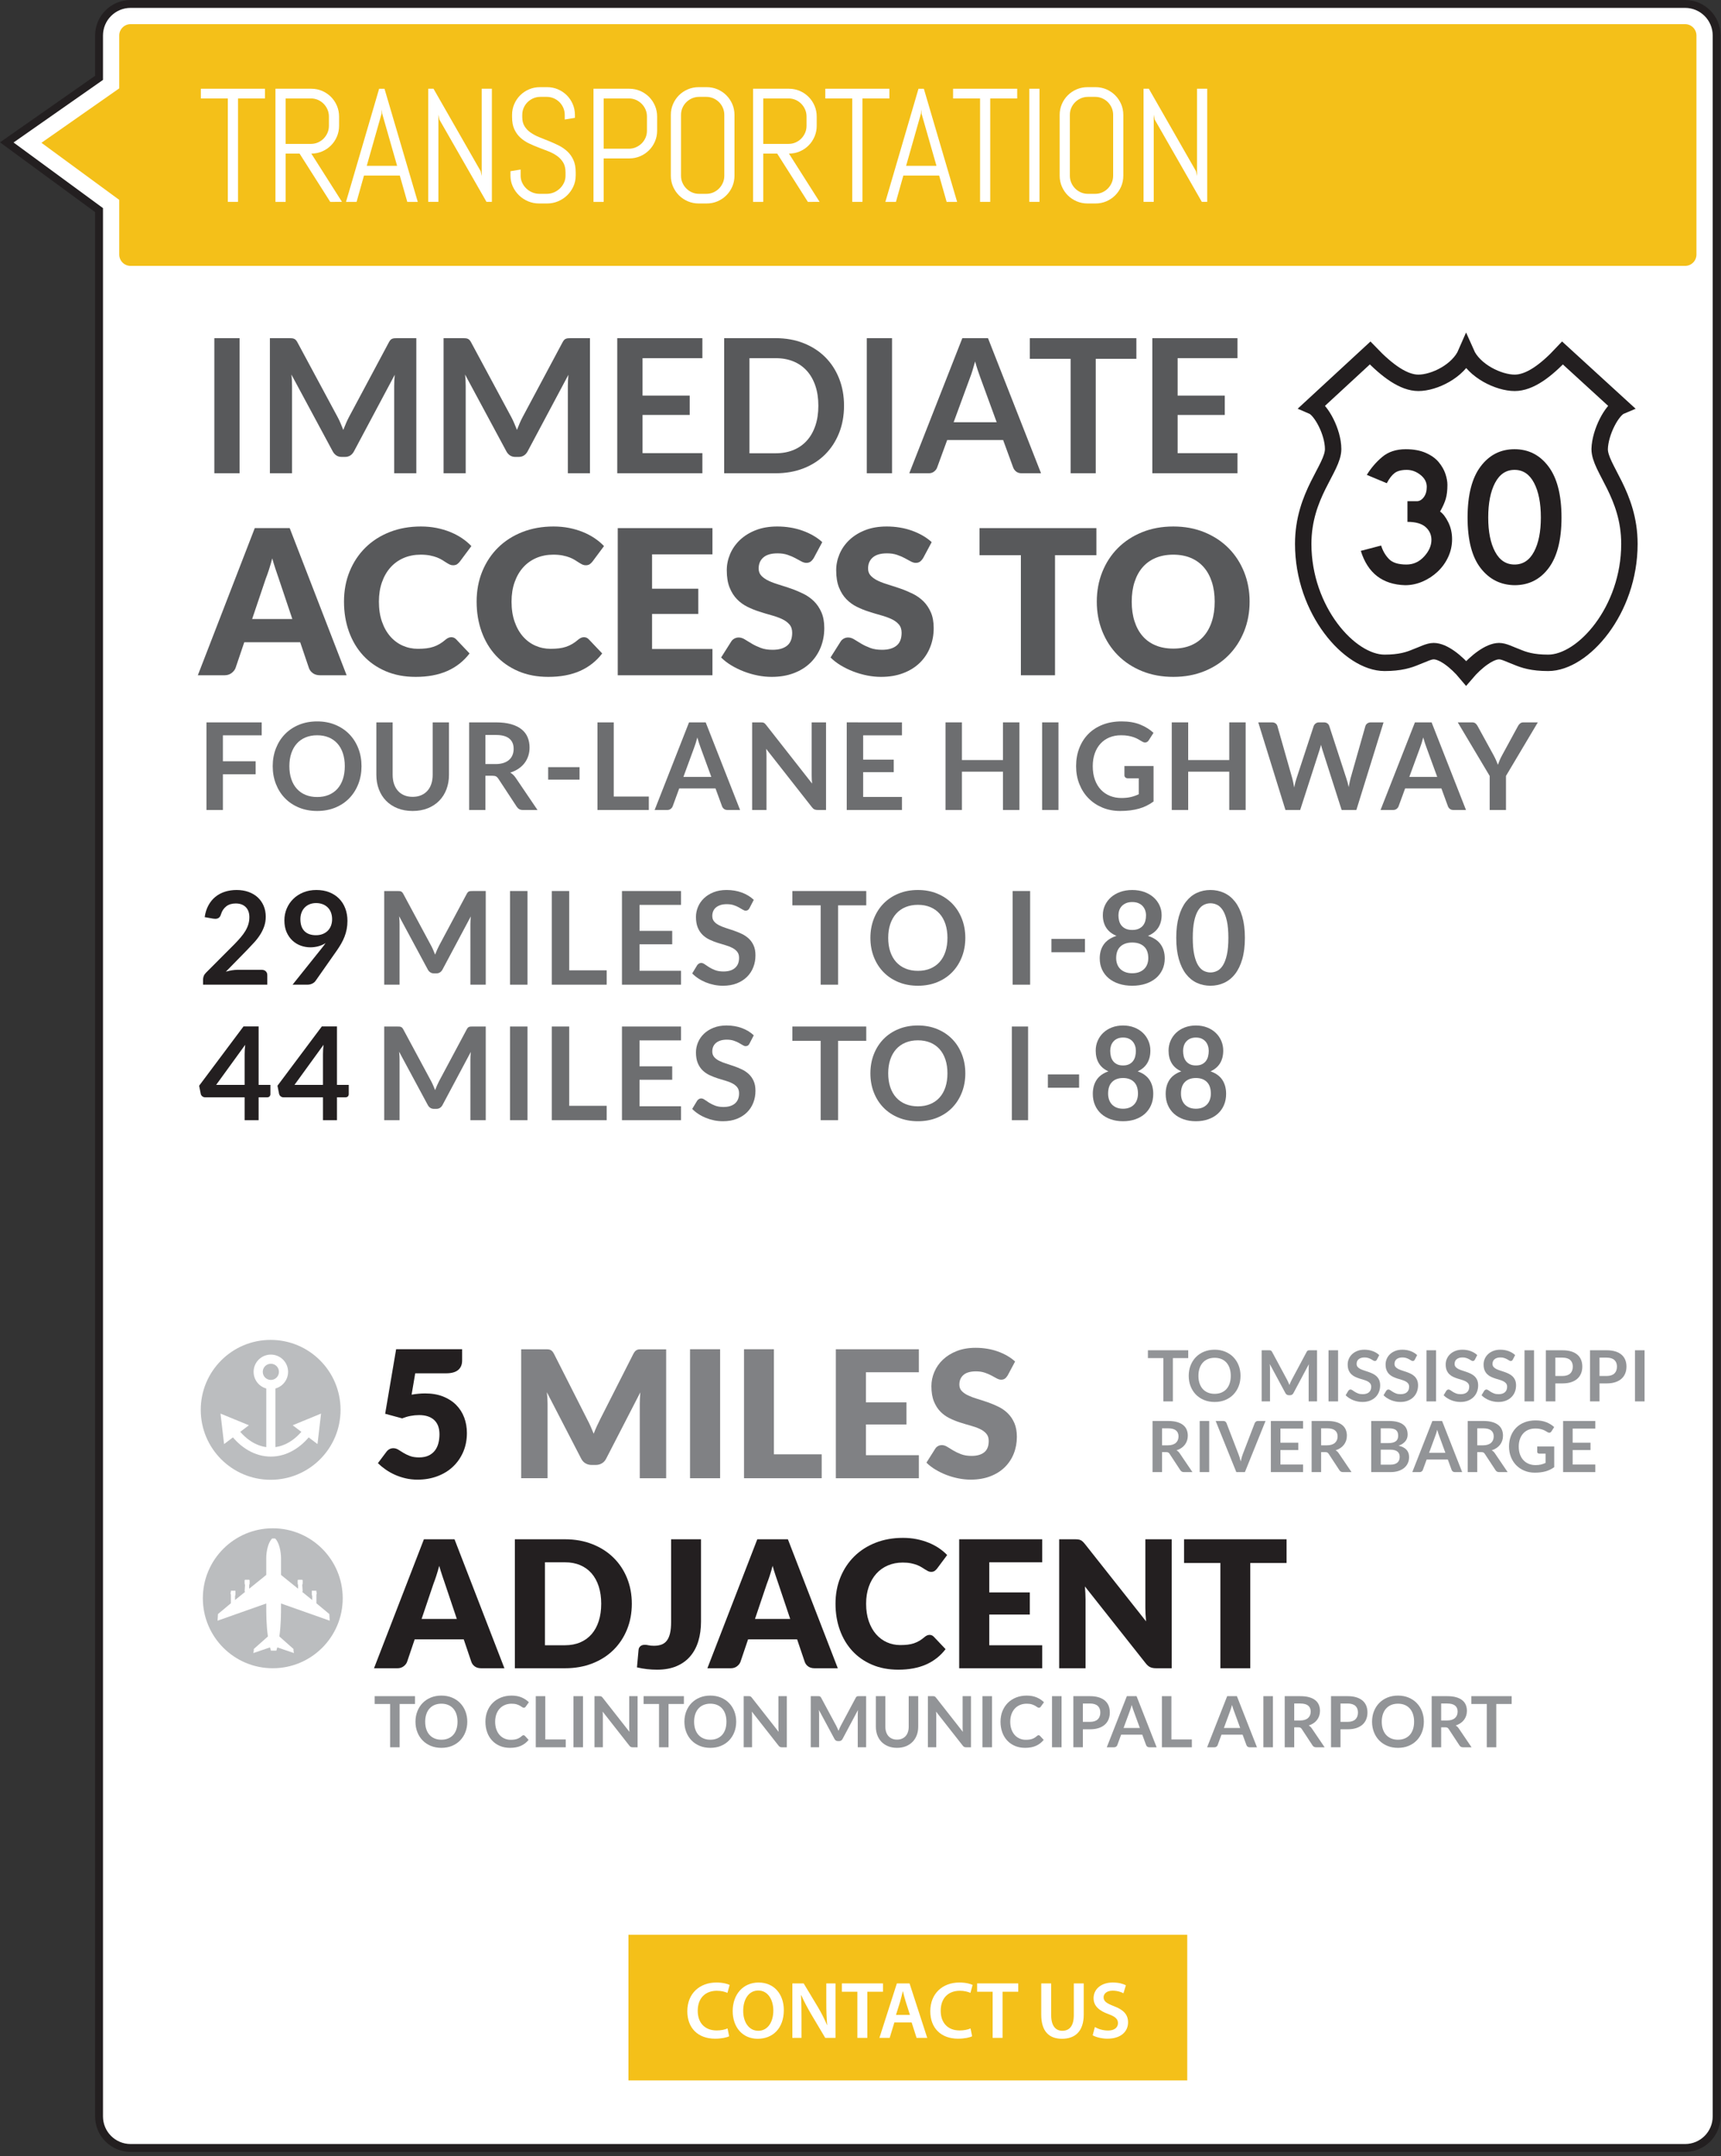 <?xml version="1.0" encoding="utf-8"?>
<!-- Generator: Adobe Illustrator 16.0.0, SVG Export Plug-In . SVG Version: 6.00 Build 0)  -->
<!DOCTYPE svg PUBLIC "-//W3C//DTD SVG 1.1//EN" "http://www.w3.org/Graphics/SVG/1.1/DTD/svg11.dtd">
<svg version="1.1" id="Layer_1" xmlns="http://www.w3.org/2000/svg" xmlns:xlink="http://www.w3.org/1999/xlink" x="0px" y="0px"
	 width="341px" height="427px" viewBox="0 0 341 427" enable-background="new 0 0 341 427" xml:space="preserve">
<rect x="0" y="0" width="341" height="427" fill="#333333" stroke="none"/>
<path fill="#FFFFFF" stroke="#231F20" stroke-width="1.563" stroke-miterlimit="10" d="M340.135,419.092
	c0,3.453-2.797,6.25-6.25,6.25H25.877c-3.453,0-6.252-2.797-6.252-6.25V41.605L1.342,28.201l18.283-12.787V7.033
	c0-3.453,2.799-6.252,6.252-6.252h308.008c3.453,0,6.25,2.799,6.25,6.252V419.092z"/>
<rect x="124.52" y="383.118" fill="#F4C019" width="110.719" height="28.852"/>
<g>
	<path fill="#FFFFFF" d="M144.475,403.224c-0.464,0.24-1.488,0.48-2.785,0.48c-3.425,0-5.506-2.145-5.506-5.426
		c0-3.553,2.465-5.698,5.763-5.698c1.296,0,2.225,0.272,2.625,0.48l-0.433,1.569c-0.512-0.224-1.216-0.416-2.112-0.416
		c-2.193,0-3.778,1.376-3.778,3.969c0,2.369,1.393,3.89,3.762,3.89c0.801,0,1.633-0.16,2.146-0.4L144.475,403.224z"/>
	<path fill="#FFFFFF" d="M155.308,398.038c0,3.618-2.192,5.683-5.17,5.683c-3.041,0-4.962-2.321-4.962-5.49
		c0-3.313,2.081-5.65,5.122-5.65C153.451,392.58,155.308,394.964,155.308,398.038z M147.257,398.198
		c0,2.193,1.104,3.938,2.993,3.938c1.904,0,2.978-1.761,2.978-4.018c0-2.033-1.009-3.954-2.978-3.954
		C148.297,394.164,147.257,395.973,147.257,398.198z"/>
	<path fill="#FFFFFF" d="M157,403.544v-10.789h2.24l2.785,4.626c0.721,1.201,1.345,2.449,1.841,3.618h0.032
		c-0.128-1.441-0.176-2.833-0.176-4.482v-3.762h1.824v10.789h-2.032l-2.817-4.738c-0.688-1.185-1.408-2.513-1.937-3.729
		l-0.048,0.016c0.079,1.392,0.096,2.817,0.096,4.594v3.857H157z"/>
	<path fill="#FFFFFF" d="M169.881,394.404h-3.073v-1.649h8.147v1.649h-3.105v9.14h-1.969V394.404z"/>
	<path fill="#FFFFFF" d="M177.209,400.487l-0.928,3.057h-2.033l3.458-10.789h2.513l3.505,10.789h-2.112l-0.977-3.057H177.209z
		 M180.299,398.998l-0.849-2.657c-0.208-0.656-0.384-1.393-0.544-2.017h-0.032c-0.16,0.624-0.32,1.376-0.512,2.017l-0.833,2.657
		H180.299z"/>
	<path fill="#FFFFFF" d="M192.619,403.224c-0.464,0.24-1.488,0.48-2.785,0.48c-3.425,0-5.506-2.145-5.506-5.426
		c0-3.553,2.465-5.698,5.763-5.698c1.296,0,2.225,0.272,2.625,0.48l-0.433,1.569c-0.512-0.224-1.216-0.416-2.112-0.416
		c-2.193,0-3.778,1.376-3.778,3.969c0,2.369,1.393,3.89,3.762,3.89c0.801,0,1.633-0.16,2.146-0.4L192.619,403.224z"/>
	<path fill="#FFFFFF" d="M196.682,394.404h-3.073v-1.649h8.147v1.649h-3.105v9.14h-1.969V394.404z"/>
	<path fill="#FFFFFF" d="M208.281,392.755v6.291c0,2.113,0.881,3.089,2.209,3.089c1.425,0,2.273-0.976,2.273-3.089v-6.291h1.969
		v6.163c0,3.33-1.713,4.802-4.306,4.802c-2.497,0-4.114-1.393-4.114-4.786v-6.179H208.281z"/>
	<path fill="#FFFFFF" d="M216.937,401.399c0.64,0.368,1.601,0.688,2.608,0.688c1.265,0,1.969-0.592,1.969-1.473
		c0-0.816-0.544-1.296-1.921-1.792c-1.776-0.641-2.913-1.585-2.913-3.138c0-1.761,1.473-3.105,3.81-3.105
		c1.169,0,2.033,0.256,2.594,0.544l-0.48,1.585c-0.385-0.208-1.137-0.512-2.146-0.512c-1.248,0-1.792,0.672-1.792,1.296
		c0,0.833,0.624,1.216,2.064,1.777c1.873,0.704,2.785,1.648,2.785,3.201c0,1.729-1.313,3.233-4.098,3.233
		c-1.137,0-2.321-0.32-2.913-0.672L216.937,401.399z"/>
</g>
<path fill="#F4C019" d="M8.213,28.277l15.412,11.301v10.826c0,1.242,1.01,2.25,2.252,2.25h308.008c1.242,0,2.25-1.008,2.25-2.25
	V7.033c0-1.242-1.008-2.252-2.25-2.252H25.877c-1.242,0-2.252,1.01-2.252,2.252v10.465L8.213,28.277z"/>
<g>
	<path fill="#FFFFFF" d="M47.158,19.494v20.484h-2.016V19.494h-5.344v-1.922h12.703v1.922H47.158z"/>
	<path fill="#FFFFFF" d="M65.437,39.979l-6.078-9.563h-2.766v9.563h-2.016V17.572h7.109c0.76,0,1.474,0.144,2.141,0.43
		c0.666,0.287,1.25,0.68,1.75,1.18s0.893,1.086,1.18,1.758c0.286,0.672,0.43,1.388,0.43,2.148V24.9c0,0.761-0.144,1.477-0.43,2.148
		c-0.287,0.672-0.68,1.258-1.18,1.758s-1.084,0.894-1.75,1.18c-0.667,0.287-1.381,0.43-2.141,0.43l6.078,9.563H65.437z
		 M65.171,23.088c0-0.5-0.094-0.966-0.281-1.398c-0.188-0.432-0.443-0.813-0.766-1.141c-0.323-0.328-0.701-0.586-1.133-0.773
		c-0.433-0.188-0.898-0.281-1.398-0.281h-5v9h5c0.5,0,0.966-0.094,1.398-0.281c0.432-0.188,0.81-0.445,1.133-0.773
		c0.322-0.328,0.578-0.708,0.766-1.141c0.188-0.432,0.281-0.898,0.281-1.398V23.088z"/>
	<path fill="#FFFFFF" d="M79.215,34.76h-7.094l-1.469,5.219h-2.094l6.563-22.406h1.063l6.594,22.406h-2.078L79.215,34.76z
		 M72.668,32.838h6.016L75.73,22.51l-0.063-0.828l-0.063,0.828L72.668,32.838z"/>
	<path fill="#FFFFFF" d="M96.398,39.979l-9.344-16.313l-0.188-0.969v17.281h-2.016V17.572h1.047L95.242,33.9l0.203,0.953V17.572
		h2.016v22.406H96.398z"/>
	<path fill="#FFFFFF" d="M114.067,34.791c0,0.761-0.154,1.474-0.461,2.141c-0.308,0.667-0.719,1.25-1.234,1.75
		s-1.115,0.894-1.797,1.18c-0.683,0.286-1.404,0.43-2.164,0.43h-1.609c-0.761,0-1.482-0.144-2.164-0.43
		c-0.683-0.286-1.281-0.68-1.797-1.18s-0.928-1.083-1.234-1.75c-0.308-0.667-0.461-1.38-0.461-2.141V33.9l2.016-0.328v1.219
		c0,0.5,0.102,0.966,0.305,1.398c0.203,0.433,0.477,0.813,0.82,1.141s0.742,0.586,1.195,0.773s0.93,0.281,1.43,0.281h1.406
		c0.5,0,0.974-0.094,1.422-0.281c0.447-0.188,0.844-0.445,1.188-0.773s0.617-0.708,0.82-1.141c0.203-0.432,0.305-0.898,0.305-1.398
		v-0.672c0-0.771-0.151-1.411-0.453-1.922c-0.303-0.51-0.703-0.945-1.203-1.305s-1.065-0.664-1.695-0.914
		c-0.631-0.25-1.279-0.5-1.945-0.75c-0.667-0.25-1.315-0.526-1.945-0.828c-0.631-0.302-1.195-0.68-1.695-1.133
		s-0.901-1.008-1.203-1.664c-0.303-0.656-0.453-1.463-0.453-2.422V22.76c0-0.76,0.143-1.474,0.43-2.141
		c0.286-0.667,0.68-1.25,1.18-1.75s1.086-0.893,1.758-1.18c0.672-0.286,1.388-0.43,2.148-0.43h1.438c0.76,0,1.474,0.144,2.141,0.43
		c0.666,0.287,1.25,0.68,1.75,1.18s0.893,1.083,1.18,1.75c0.286,0.667,0.43,1.38,0.43,2.141v0.578l-2.016,0.328V22.76
		c0-0.5-0.094-0.966-0.281-1.398c-0.188-0.432-0.443-0.81-0.766-1.133c-0.323-0.323-0.701-0.578-1.133-0.766
		c-0.433-0.188-0.898-0.281-1.398-0.281h-1.25c-0.5,0-0.967,0.094-1.398,0.281c-0.433,0.188-0.813,0.443-1.141,0.766
		c-0.328,0.323-0.586,0.701-0.773,1.133c-0.188,0.433-0.281,0.898-0.281,1.398v0.422c0,0.719,0.15,1.323,0.453,1.813
		c0.302,0.49,0.703,0.909,1.203,1.258c0.5,0.349,1.064,0.651,1.695,0.906c0.63,0.255,1.278,0.516,1.945,0.781
		c0.666,0.266,1.314,0.558,1.945,0.875c0.63,0.318,1.195,0.708,1.695,1.172c0.5,0.464,0.9,1.029,1.203,1.695
		c0.302,0.667,0.453,1.479,0.453,2.438V34.791z"/>
	<path fill="#FFFFFF" d="M129.775,28.01c-0.287,0.667-0.68,1.25-1.18,1.75s-1.086,0.894-1.758,1.18
		c-0.672,0.287-1.389,0.43-2.148,0.43h-5.078v8.609h-2.016V17.572h7.094c0.76,0,1.477,0.144,2.148,0.43
		c0.672,0.287,1.258,0.68,1.758,1.18s0.893,1.086,1.18,1.758c0.286,0.672,0.43,1.388,0.43,2.148v2.781
		C130.205,26.63,130.062,27.343,129.775,28.01z M128.189,23.088c0-0.5-0.094-0.966-0.281-1.398
		c-0.188-0.432-0.445-0.813-0.773-1.141s-0.709-0.586-1.141-0.773c-0.433-0.188-0.898-0.281-1.398-0.281h-4.984v9.953h4.984
		c0.5,0,0.966-0.094,1.398-0.281c0.432-0.188,0.813-0.442,1.141-0.766c0.328-0.323,0.586-0.7,0.773-1.133
		c0.188-0.432,0.281-0.898,0.281-1.398V23.088z"/>
	<path fill="#FFFFFF" d="M145.101,36.932c-0.287,0.667-0.68,1.25-1.18,1.75s-1.084,0.894-1.75,1.18
		c-0.667,0.286-1.381,0.43-2.141,0.43h-1.594c-0.761,0-1.477-0.144-2.148-0.43s-1.258-0.68-1.758-1.18s-0.894-1.083-1.18-1.75
		c-0.287-0.667-0.43-1.38-0.43-2.141V22.76c0-0.76,0.143-1.474,0.43-2.141c0.286-0.667,0.68-1.25,1.18-1.75s1.086-0.893,1.758-1.18
		c0.672-0.286,1.388-0.43,2.148-0.43h1.594c0.76,0,1.474,0.144,2.141,0.43c0.666,0.287,1.25,0.68,1.75,1.18s0.893,1.083,1.18,1.75
		c0.286,0.667,0.43,1.38,0.43,2.141v12.031C145.53,35.552,145.387,36.265,145.101,36.932z M143.515,22.76
		c0-0.5-0.094-0.966-0.281-1.398c-0.188-0.432-0.443-0.81-0.766-1.133c-0.323-0.323-0.701-0.578-1.133-0.766
		c-0.433-0.188-0.898-0.281-1.398-0.281h-1.406c-0.5,0-0.967,0.094-1.398,0.281c-0.433,0.188-0.813,0.443-1.141,0.766
		c-0.328,0.323-0.586,0.701-0.773,1.133c-0.188,0.433-0.281,0.898-0.281,1.398v12.031c0,0.5,0.094,0.966,0.281,1.398
		c0.188,0.433,0.445,0.813,0.773,1.141s0.708,0.586,1.141,0.773c0.432,0.188,0.898,0.281,1.398,0.281h1.406
		c0.5,0,0.966-0.094,1.398-0.281c0.432-0.188,0.81-0.445,1.133-0.773c0.322-0.328,0.578-0.708,0.766-1.141
		c0.188-0.432,0.281-0.898,0.281-1.398V22.76z"/>
	<path fill="#FFFFFF" d="M160.074,39.979l-6.078-9.563h-2.766v9.563h-2.016V17.572h7.109c0.76,0,1.474,0.144,2.141,0.43
		c0.666,0.287,1.25,0.68,1.75,1.18s0.893,1.086,1.18,1.758c0.286,0.672,0.43,1.388,0.43,2.148V24.9c0,0.761-0.144,1.477-0.43,2.148
		c-0.287,0.672-0.68,1.258-1.18,1.758s-1.084,0.894-1.75,1.18c-0.667,0.287-1.381,0.43-2.141,0.43l6.078,9.563H160.074z
		 M159.809,23.088c0-0.5-0.094-0.966-0.281-1.398c-0.188-0.432-0.443-0.813-0.766-1.141c-0.323-0.328-0.701-0.586-1.133-0.773
		c-0.433-0.188-0.898-0.281-1.398-0.281h-5v9h5c0.5,0,0.966-0.094,1.398-0.281c0.432-0.188,0.81-0.445,1.133-0.773
		c0.322-0.328,0.578-0.708,0.766-1.141c0.188-0.432,0.281-0.898,0.281-1.398V23.088z"/>
	<path fill="#FFFFFF" d="M170.883,19.494v20.484h-2.016V19.494h-5.344v-1.922h12.703v1.922H170.883z"/>
	<path fill="#FFFFFF" d="M186.083,34.76h-7.094l-1.469,5.219h-2.094l6.563-22.406h1.063l6.594,22.406h-2.078L186.083,34.76z
		 M179.536,32.838h6.016l-2.953-10.328l-0.063-0.828l-0.063,0.828L179.536,32.838z"/>
	<path fill="#FFFFFF" d="M196.205,19.494v20.484h-2.016V19.494h-5.344v-1.922h12.703v1.922H196.205z"/>
	<path fill="#FFFFFF" d="M203.952,39.979V17.572h2.016v22.406H203.952z"/>
	<path fill="#FFFFFF" d="M222.145,36.932c-0.287,0.667-0.68,1.25-1.18,1.75s-1.084,0.894-1.75,1.18
		c-0.667,0.286-1.381,0.43-2.141,0.43h-1.594c-0.761,0-1.477-0.144-2.148-0.43s-1.258-0.68-1.758-1.18s-0.894-1.083-1.18-1.75
		c-0.287-0.667-0.43-1.38-0.43-2.141V22.76c0-0.76,0.143-1.474,0.43-2.141c0.286-0.667,0.68-1.25,1.18-1.75s1.086-0.893,1.758-1.18
		c0.672-0.286,1.388-0.43,2.148-0.43h1.594c0.76,0,1.474,0.144,2.141,0.43c0.666,0.287,1.25,0.68,1.75,1.18s0.893,1.083,1.18,1.75
		c0.286,0.667,0.43,1.38,0.43,2.141v12.031C222.574,35.552,222.431,36.265,222.145,36.932z M220.559,22.76
		c0-0.5-0.094-0.966-0.281-1.398c-0.188-0.432-0.443-0.81-0.766-1.133c-0.323-0.323-0.701-0.578-1.133-0.766
		c-0.433-0.188-0.898-0.281-1.398-0.281h-1.406c-0.5,0-0.967,0.094-1.398,0.281c-0.433,0.188-0.813,0.443-1.141,0.766
		c-0.328,0.323-0.586,0.701-0.773,1.133c-0.188,0.433-0.281,0.898-0.281,1.398v12.031c0,0.5,0.094,0.966,0.281,1.398
		c0.188,0.433,0.445,0.813,0.773,1.141s0.708,0.586,1.141,0.773c0.432,0.188,0.898,0.281,1.398,0.281h1.406
		c0.5,0,0.966-0.094,1.398-0.281c0.432-0.188,0.81-0.445,1.133-0.773c0.322-0.328,0.578-0.708,0.766-1.141
		c0.188-0.432,0.281-0.898,0.281-1.398V22.76z"/>
	<path fill="#FFFFFF" d="M238.133,39.979l-9.344-16.313l-0.188-0.969v17.281h-2.016V17.572h1.047l9.344,16.328l0.203,0.953V17.572
		h2.016v22.406H238.133z"/>
</g>
<rect x="49.371" y="141.408" fill="none" width="182.225" height="92.383"/>
<g>
	<g>
		<path fill="#6D6E70" d="M51.854,143.043v2.568h-7.692v5.136h6.492v2.58h-6.492v7.068H40.91v-17.352H51.854z"/>
		<path fill="#6D6E70" d="M71.63,151.72c0,1.272-0.213,2.45-0.637,3.534s-1.02,2.022-1.788,2.814
			c-0.768,0.792-1.691,1.41-2.771,1.854c-1.08,0.444-2.276,0.666-3.588,0.666c-1.313,0-2.511-0.222-3.595-0.666
			c-1.084-0.444-2.012-1.062-2.783-1.854c-0.772-0.792-1.37-1.73-1.794-2.814c-0.425-1.084-0.637-2.262-0.637-3.534
			c0-1.272,0.212-2.45,0.637-3.534c0.424-1.084,1.021-2.022,1.794-2.814c0.771-0.792,1.699-1.41,2.783-1.854
			s2.282-0.666,3.595-0.666c1.312,0,2.508,0.224,3.588,0.672c1.08,0.448,2.004,1.066,2.771,1.854
			c0.769,0.788,1.364,1.724,1.788,2.808S71.63,150.447,71.63,151.72z M68.317,151.72c0-0.952-0.126-1.806-0.378-2.562
			c-0.252-0.756-0.614-1.398-1.086-1.926c-0.473-0.528-1.046-0.932-1.722-1.212c-0.677-0.28-1.438-0.42-2.286-0.42
			c-0.849,0-1.612,0.14-2.292,0.42c-0.681,0.28-1.259,0.684-1.734,1.212s-0.842,1.17-1.098,1.926
			c-0.257,0.756-0.385,1.61-0.385,2.562s0.128,1.806,0.385,2.562c0.256,0.756,0.622,1.396,1.098,1.92s1.054,0.926,1.734,1.206
			c0.68,0.28,1.443,0.42,2.292,0.42c0.848,0,1.609-0.14,2.286-0.42c0.676-0.28,1.249-0.682,1.722-1.206
			c0.472-0.524,0.834-1.164,1.086-1.92C68.191,153.525,68.317,152.672,68.317,151.72z"/>
		<path fill="#6D6E70" d="M81.759,157.792c0.624,0,1.182-0.104,1.674-0.312s0.908-0.5,1.248-0.876s0.6-0.832,0.78-1.368
			c0.18-0.536,0.27-1.136,0.27-1.8v-10.392h3.228v10.392c0,1.032-0.166,1.986-0.497,2.862c-0.333,0.876-0.811,1.632-1.435,2.268
			c-0.624,0.636-1.38,1.132-2.268,1.488c-0.889,0.355-1.889,0.534-3,0.534c-1.112,0-2.112-0.178-3-0.534
			c-0.889-0.356-1.643-0.852-2.263-1.488c-0.62-0.636-1.096-1.392-1.428-2.268s-0.498-1.83-0.498-2.862v-10.392h3.229v10.38
			c0,0.664,0.09,1.264,0.27,1.8s0.438,0.994,0.774,1.374s0.75,0.674,1.241,0.882C80.576,157.688,81.135,157.792,81.759,157.792z"/>
		<path fill="#6D6E70" d="M96.182,153.616v6.78h-3.228v-17.352h5.292c1.184,0,2.197,0.122,3.042,0.366
			c0.844,0.244,1.536,0.586,2.075,1.026c0.54,0.44,0.937,0.966,1.188,1.578c0.252,0.612,0.378,1.286,0.378,2.022
			c0,0.584-0.086,1.136-0.258,1.656s-0.42,0.992-0.744,1.416c-0.324,0.424-0.724,0.796-1.2,1.116
			c-0.476,0.32-1.018,0.576-1.626,0.768c0.408,0.232,0.76,0.564,1.057,0.996l4.344,6.408h-2.904c-0.28,0-0.518-0.056-0.714-0.168
			c-0.196-0.112-0.362-0.272-0.498-0.48l-3.648-5.556c-0.136-0.208-0.286-0.356-0.449-0.444c-0.164-0.088-0.406-0.132-0.727-0.132
			H96.182z M96.182,151.299h2.016c0.608,0,1.139-0.076,1.591-0.228c0.451-0.152,0.823-0.362,1.115-0.63s0.511-0.586,0.654-0.954
			c0.145-0.368,0.216-0.772,0.216-1.212c0-0.88-0.29-1.556-0.87-2.028s-1.466-0.708-2.657-0.708h-2.064V151.299z"/>
		<path fill="#6D6E70" d="M108.614,151.912h6.216v2.472h-6.216V151.912z"/>
		<path fill="#6D6E70" d="M121.61,157.731h6.947v2.664h-10.176v-17.352h3.229V157.731z"/>
		<path fill="#6D6E70" d="M146.642,160.396h-2.496c-0.28,0-0.51-0.07-0.689-0.21c-0.181-0.14-0.311-0.314-0.391-0.522l-1.296-3.54
			h-7.188l-1.296,3.54c-0.064,0.184-0.19,0.352-0.379,0.504c-0.188,0.152-0.418,0.228-0.689,0.228h-2.508l6.815-17.352h3.301
			L146.642,160.396z M135.41,153.844h5.531l-2.111-5.772c-0.097-0.256-0.202-0.558-0.318-0.906s-0.23-0.726-0.342-1.134
			c-0.112,0.408-0.223,0.788-0.33,1.14c-0.108,0.352-0.214,0.66-0.318,0.924L135.41,153.844z"/>
		<path fill="#6D6E70" d="M151.082,143.062c0.097,0.012,0.183,0.036,0.258,0.072c0.076,0.036,0.15,0.088,0.223,0.156
			s0.151,0.158,0.24,0.27l9.107,11.604c-0.032-0.28-0.054-0.554-0.065-0.822c-0.013-0.268-0.019-0.518-0.019-0.75v-10.548h2.844
			v17.352h-1.668c-0.256,0-0.468-0.04-0.636-0.12c-0.168-0.08-0.332-0.224-0.492-0.432l-9.071-11.556
			c0.023,0.256,0.042,0.51,0.054,0.762s0.018,0.482,0.018,0.69v10.656h-2.844v-17.352h1.692
			C150.866,143.043,150.986,143.049,151.082,143.062z"/>
		<path fill="#6D6E70" d="M178.718,143.043v2.568h-7.692v4.812h6.061v2.484h-6.061v4.908h7.692v2.58h-10.944v-17.352H178.718z"/>
		<path fill="#6D6E70" d="M201.985,160.396h-3.252v-7.584h-8.136v7.584h-3.252v-17.352h3.252v7.464h8.136v-7.464h3.252V160.396z"/>
		<path fill="#6D6E70" d="M209.725,160.396h-3.239v-17.352h3.239V160.396z"/>
		<path fill="#6D6E70" d="M222.193,158.02c0.729,0,1.362-0.066,1.902-0.198c0.54-0.132,1.054-0.313,1.542-0.546v-3.156h-2.172
			c-0.208,0-0.372-0.058-0.492-0.174c-0.12-0.116-0.18-0.258-0.18-0.426v-1.824h5.771v7.02c-0.439,0.32-0.897,0.598-1.374,0.834
			c-0.476,0.236-0.983,0.43-1.523,0.582c-0.54,0.152-1.118,0.266-1.734,0.342c-0.616,0.076-1.28,0.114-1.992,0.114
			c-1.264,0-2.428-0.22-3.492-0.66c-1.063-0.44-1.983-1.052-2.76-1.836c-0.776-0.784-1.382-1.72-1.817-2.808
			c-0.437-1.088-0.654-2.276-0.654-3.564c0-1.304,0.212-2.5,0.636-3.588c0.424-1.088,1.026-2.024,1.806-2.808
			c0.78-0.784,1.727-1.392,2.839-1.824c1.111-0.432,2.359-0.648,3.743-0.648c1.416,0,2.643,0.21,3.679,0.63s1.914,0.966,2.634,1.638
			l-0.937,1.464c-0.184,0.296-0.428,0.444-0.731,0.444c-0.192,0-0.389-0.064-0.588-0.192c-0.256-0.152-0.519-0.304-0.786-0.456
			c-0.269-0.152-0.564-0.284-0.888-0.396c-0.324-0.112-0.688-0.204-1.093-0.276c-0.403-0.072-0.869-0.108-1.397-0.108
			c-0.856,0-1.63,0.144-2.322,0.432c-0.692,0.288-1.282,0.7-1.77,1.236c-0.488,0.536-0.864,1.18-1.128,1.932
			c-0.265,0.752-0.396,1.592-0.396,2.52c0,1,0.14,1.89,0.42,2.67c0.28,0.78,0.672,1.438,1.176,1.974
			c0.504,0.536,1.104,0.946,1.801,1.23C220.609,157.877,221.369,158.02,222.193,158.02z"/>
		<path fill="#6D6E70" d="M246.816,160.396h-3.252v-7.584h-8.136v7.584h-3.252v-17.352h3.252v7.464h8.136v-7.464h3.252V160.396z"/>
		<path fill="#6D6E70" d="M249.313,143.043h2.713c0.279,0,0.514,0.066,0.701,0.198c0.188,0.132,0.314,0.31,0.378,0.534l2.952,10.38
			c0.072,0.256,0.139,0.534,0.198,0.834c0.061,0.3,0.118,0.618,0.174,0.954c0.064-0.336,0.134-0.654,0.21-0.954
			c0.076-0.3,0.158-0.578,0.246-0.834l3.408-10.38c0.063-0.184,0.189-0.352,0.378-0.504c0.188-0.152,0.418-0.228,0.69-0.228h0.947
			c0.28,0,0.513,0.066,0.696,0.198c0.184,0.132,0.313,0.31,0.384,0.534l3.384,10.38c0.177,0.512,0.328,1.08,0.456,1.704
			c0.057-0.312,0.114-0.612,0.175-0.9c0.06-0.288,0.121-0.556,0.186-0.804l2.952-10.38c0.056-0.2,0.18-0.372,0.372-0.516
			c0.191-0.144,0.424-0.216,0.696-0.216h2.531l-5.388,17.352h-2.916l-3.792-11.856c-0.048-0.152-0.098-0.316-0.15-0.492
			c-0.052-0.176-0.102-0.364-0.149-0.564c-0.048,0.2-0.099,0.388-0.15,0.564c-0.052,0.176-0.102,0.34-0.149,0.492l-3.828,11.856
			h-2.916L249.313,143.043z"/>
		<path fill="#6D6E70" d="M290.473,160.396h-2.496c-0.28,0-0.51-0.07-0.689-0.21c-0.181-0.14-0.311-0.314-0.391-0.522l-1.296-3.54
			h-7.188l-1.296,3.54c-0.064,0.184-0.19,0.352-0.379,0.504c-0.188,0.152-0.418,0.228-0.689,0.228h-2.508l6.815-17.352h3.301
			L290.473,160.396z M279.241,153.844h5.531l-2.111-5.772c-0.097-0.256-0.202-0.558-0.318-0.906s-0.23-0.726-0.342-1.134
			c-0.112,0.408-0.223,0.788-0.33,1.14c-0.108,0.352-0.214,0.66-0.318,0.924L279.241,153.844z"/>
		<path fill="#6D6E70" d="M298.393,153.651v6.744h-3.228v-6.744l-6.324-10.608h2.844c0.28,0,0.502,0.068,0.666,0.204
			s0.302,0.308,0.414,0.516l3.18,5.796c0.185,0.344,0.345,0.67,0.48,0.978s0.26,0.61,0.372,0.906
			c0.104-0.304,0.222-0.61,0.354-0.918c0.133-0.308,0.29-0.63,0.475-0.966l3.156-5.796c0.088-0.176,0.22-0.34,0.396-0.492
			s0.4-0.228,0.672-0.228h2.856L298.393,153.651z"/>
	</g>
</g>
<g>
	<g>
		<path fill="#231F20" d="M46.881,176.236c0.855,0,1.638,0.126,2.348,0.378c0.71,0.252,1.317,0.609,1.822,1.071
			c0.504,0.462,0.897,1.018,1.18,1.668s0.424,1.373,0.424,2.168c0,0.684-0.101,1.317-0.302,1.898
			c-0.201,0.582-0.471,1.138-0.809,1.668s-0.733,1.043-1.187,1.54s-0.928,1-1.424,1.514l-4.182,4.272
			c0.41-0.12,0.813-0.211,1.205-0.276c0.394-0.064,0.771-0.096,1.129-0.096h4.76c0.342,0,0.614,0.096,0.814,0.289
			c0.201,0.192,0.302,0.447,0.302,0.764v1.898H40.235v-1.052c0-0.214,0.045-0.437,0.135-0.667s0.233-0.444,0.43-0.641l5.633-5.645
			c0.47-0.479,0.892-0.937,1.263-1.373c0.372-0.436,0.685-0.868,0.937-1.295c0.253-0.428,0.445-0.862,0.578-1.302
			c0.132-0.44,0.198-0.905,0.198-1.392c0-0.444-0.063-0.836-0.192-1.174c-0.128-0.338-0.313-0.622-0.552-0.853
			s-0.523-0.404-0.853-0.52c-0.33-0.116-0.699-0.173-1.11-0.173c-0.761,0-1.388,0.192-1.879,0.577
			c-0.492,0.385-0.836,0.903-1.033,1.553c-0.094,0.325-0.235,0.558-0.423,0.699c-0.188,0.141-0.428,0.212-0.719,0.212
			c-0.128,0-0.27-0.013-0.423-0.039l-1.668-0.295c0.128-0.89,0.376-1.67,0.744-2.341c0.367-0.671,0.827-1.231,1.379-1.681
			c0.552-0.449,1.185-0.787,1.898-1.014C45.292,176.35,46.061,176.236,46.881,176.236z"/>
		<path fill="#231F20" d="M61.479,187.59c-0.641,0-1.27-0.111-1.886-0.333c-0.615-0.222-1.165-0.558-1.648-1.007
			c-0.483-0.449-0.87-1.005-1.161-1.668c-0.29-0.663-0.436-1.439-0.436-2.329c0-0.829,0.153-1.607,0.462-2.334
			c0.308-0.727,0.739-1.364,1.296-1.912c0.556-0.547,1.223-0.979,2.001-1.296c0.778-0.316,1.638-0.475,2.578-0.475
			c0.949,0,1.803,0.15,2.56,0.449s1.402,0.718,1.938,1.257c0.534,0.539,0.944,1.185,1.231,1.937c0.286,0.752,0.43,1.578,0.43,2.476
			c0,0.573-0.05,1.116-0.147,1.629c-0.099,0.513-0.239,1.007-0.424,1.482c-0.184,0.475-0.403,0.937-0.66,1.386
			c-0.257,0.449-0.543,0.9-0.859,1.353l-4.247,6.055c-0.146,0.206-0.361,0.378-0.647,0.52c-0.287,0.141-0.614,0.212-0.981,0.212
			h-2.912l5.76-7.197c0.146-0.18,0.282-0.355,0.411-0.526c0.128-0.171,0.252-0.342,0.372-0.513
			c-0.428,0.274-0.898,0.481-1.411,0.623C62.583,187.52,62.044,187.59,61.479,187.59z M65.804,182.035
			c0-0.504-0.077-0.956-0.231-1.354s-0.372-0.733-0.654-1.007c-0.282-0.274-0.618-0.483-1.007-0.629
			c-0.39-0.145-0.814-0.218-1.276-0.218c-0.479,0-0.911,0.08-1.296,0.238s-0.712,0.378-0.981,0.661s-0.477,0.618-0.622,1.007
			s-0.218,0.814-0.218,1.276c0,1.035,0.267,1.824,0.802,2.367c0.534,0.543,1.293,0.814,2.276,0.814c0.514,0,0.969-0.081,1.366-0.244
			c0.398-0.163,0.733-0.385,1.008-0.667c0.273-0.282,0.48-0.616,0.622-1.001C65.732,182.895,65.804,182.48,65.804,182.035z"/>
		<path fill="#6D6E70" d="M85.848,188.148c0.124,0.295,0.246,0.592,0.365,0.892c0.12-0.308,0.244-0.611,0.372-0.911
			c0.129-0.299,0.266-0.586,0.411-0.86l5.49-10.276c0.068-0.128,0.14-0.231,0.212-0.308c0.072-0.077,0.154-0.133,0.244-0.167
			s0.189-0.055,0.301-0.064c0.111-0.008,0.244-0.013,0.398-0.013h2.604v18.55h-3.04V183.01c0-0.223,0.006-0.466,0.02-0.731
			c0.013-0.265,0.031-0.534,0.058-0.808l-5.606,10.52c-0.128,0.24-0.295,0.426-0.5,0.558c-0.206,0.133-0.445,0.199-0.719,0.199
			h-0.475c-0.273,0-0.514-0.066-0.719-0.199c-0.205-0.132-0.372-0.318-0.5-0.558l-5.684-10.558c0.034,0.282,0.059,0.558,0.071,0.828
			c0.013,0.269,0.019,0.52,0.019,0.75v11.982h-3.04v-18.55h2.604c0.153,0,0.286,0.004,0.397,0.013
			c0.111,0.009,0.212,0.03,0.302,0.064s0.173,0.09,0.25,0.167c0.077,0.077,0.149,0.18,0.218,0.308l5.542,10.302
			C85.589,187.569,85.724,187.853,85.848,188.148z"/>
		<path fill="#6D6E70" d="M104.52,194.992h-3.464v-18.55h3.464V194.992z"/>
		<path fill="#6D6E70" d="M112.782,192.144h7.428v2.848h-10.879v-18.55h3.451V192.144z"/>
		<path fill="#6D6E70" d="M134.938,176.442v2.745h-8.224v5.145h6.479v2.655h-6.479v5.247h8.224v2.758h-11.7v-18.55H134.938z"/>
		<path fill="#6D6E70" d="M148.509,179.816c-0.095,0.188-0.203,0.32-0.327,0.397s-0.271,0.115-0.442,0.115
			c-0.172,0-0.364-0.066-0.577-0.199c-0.214-0.132-0.467-0.28-0.758-0.442c-0.29-0.163-0.63-0.31-1.02-0.443
			c-0.389-0.132-0.849-0.199-1.379-0.199c-0.479,0-0.896,0.058-1.251,0.173c-0.354,0.115-0.654,0.276-0.897,0.481
			c-0.244,0.205-0.426,0.451-0.546,0.738s-0.18,0.601-0.18,0.943c0,0.436,0.122,0.8,0.366,1.09c0.243,0.291,0.566,0.539,0.969,0.744
			c0.401,0.205,0.859,0.389,1.372,0.552c0.514,0.163,1.037,0.335,1.571,0.52c0.535,0.184,1.059,0.397,1.572,0.641
			c0.513,0.244,0.971,0.552,1.372,0.924c0.402,0.372,0.725,0.828,0.969,1.366c0.244,0.539,0.365,1.193,0.365,1.963
			c0,0.838-0.143,1.623-0.43,2.354c-0.286,0.731-0.705,1.369-1.257,1.912c-0.552,0.543-1.226,0.971-2.021,1.283
			c-0.795,0.313-1.706,0.468-2.732,0.468c-0.59,0-1.172-0.058-1.745-0.173c-0.573-0.116-1.122-0.28-1.648-0.494
			c-0.525-0.213-1.018-0.47-1.476-0.77c-0.457-0.299-0.865-0.633-1.225-1.001l1.001-1.655c0.094-0.12,0.207-0.22,0.34-0.301
			c0.132-0.082,0.279-0.122,0.442-0.122c0.214,0,0.444,0.088,0.692,0.263s0.541,0.37,0.879,0.583
			c0.338,0.214,0.735,0.409,1.193,0.584c0.457,0.175,1.007,0.263,1.648,0.263c0.983,0,1.745-0.233,2.283-0.699
			c0.539-0.466,0.809-1.135,0.809-2.007c0-0.488-0.122-0.885-0.365-1.193c-0.244-0.308-0.567-0.566-0.969-0.776
			c-0.402-0.209-0.859-0.387-1.373-0.533c-0.513-0.145-1.035-0.303-1.565-0.475c-0.53-0.171-1.052-0.376-1.564-0.616
			c-0.514-0.239-0.971-0.552-1.373-0.937s-0.725-0.866-0.969-1.443c-0.243-0.577-0.365-1.289-0.365-2.136
			c0-0.676,0.135-1.334,0.404-1.976c0.27-0.642,0.662-1.21,1.18-1.707c0.518-0.496,1.152-0.894,1.905-1.193s1.612-0.449,2.579-0.449
			c1.094,0,2.104,0.171,3.027,0.513c0.924,0.342,1.71,0.821,2.36,1.437L148.509,179.816z"/>
		<path fill="#6D6E70" d="M171.64,176.442v2.835h-5.58v15.715h-3.451v-15.715h-5.606v-2.835H171.64z"/>
		<path fill="#6D6E70" d="M191.269,185.717c0,1.36-0.228,2.62-0.681,3.778s-1.09,2.162-1.911,3.008s-1.809,1.507-2.964,1.982
			c-1.154,0.475-2.433,0.712-3.835,0.712c-1.403,0-2.684-0.237-3.843-0.712s-2.151-1.135-2.977-1.982s-1.464-1.85-1.918-3.008
			c-0.453-1.159-0.68-2.418-0.68-3.778s0.227-2.619,0.68-3.778c0.454-1.159,1.093-2.162,1.918-3.008s1.817-1.507,2.977-1.982
			c1.159-0.475,2.439-0.712,3.843-0.712c1.402,0,2.681,0.24,3.835,0.719c1.155,0.479,2.143,1.14,2.964,1.982
			s1.458,1.843,1.911,3.002S191.269,184.357,191.269,185.717z M187.728,185.717c0-1.018-0.135-1.931-0.404-2.739
			s-0.656-1.495-1.161-2.059s-1.118-0.996-1.841-1.296c-0.723-0.299-1.537-0.449-2.443-0.449c-0.907,0-1.724,0.15-2.451,0.449
			c-0.727,0.3-1.345,0.731-1.854,1.296s-0.9,1.251-1.174,2.059s-0.41,1.721-0.41,2.739c0,1.018,0.137,1.931,0.41,2.739
			c0.273,0.808,0.665,1.492,1.174,2.052c0.509,0.561,1.127,0.99,1.854,1.29c0.728,0.299,1.544,0.449,2.451,0.449
			c0.906,0,1.721-0.149,2.443-0.449s1.336-0.729,1.841-1.29c0.505-0.56,0.892-1.244,1.161-2.052
			C187.593,187.647,187.728,186.735,187.728,185.717z"/>
		<path fill="#6D6E70" d="M204.11,194.992h-3.464v-18.55h3.464V194.992z"/>
		<path fill="#6D6E70" d="M208.331,185.922h6.645v2.643h-6.645V185.922z"/>
		<path fill="#6D6E70" d="M224.341,195.197c-0.958,0-1.832-0.128-2.623-0.385c-0.791-0.256-1.469-0.62-2.033-1.09
			s-1.003-1.039-1.315-1.706c-0.313-0.667-0.468-1.412-0.468-2.232c0-1.095,0.27-2.021,0.808-2.777
			c0.539-0.757,1.377-1.319,2.515-1.687c-0.906-0.376-1.584-0.911-2.033-1.604c-0.449-0.693-0.674-1.527-0.674-2.502
			c0-0.701,0.144-1.355,0.43-1.962c0.287-0.607,0.687-1.136,1.2-1.584c0.513-0.449,1.126-0.8,1.841-1.052
			c0.714-0.252,1.498-0.378,2.354-0.378s1.641,0.126,2.354,0.378c0.714,0.252,1.328,0.603,1.841,1.052
			c0.513,0.449,0.913,0.977,1.199,1.584c0.287,0.607,0.43,1.261,0.43,1.962c0,0.975-0.227,1.809-0.68,2.502
			c-0.453,0.692-1.129,1.227-2.026,1.604c1.137,0.368,1.976,0.93,2.514,1.687c0.539,0.757,0.809,1.683,0.809,2.777
			c0,0.821-0.156,1.565-0.469,2.232c-0.312,0.667-0.75,1.236-1.314,1.706s-1.242,0.834-2.033,1.09
			C226.174,195.069,225.299,195.197,224.341,195.197z M224.341,192.722c0.521,0,0.979-0.075,1.373-0.225s0.725-0.357,0.994-0.622
			s0.473-0.582,0.609-0.95c0.137-0.368,0.205-0.765,0.205-1.193c0-1.018-0.282-1.788-0.847-2.309
			c-0.564-0.522-1.343-0.783-2.335-0.783s-1.771,0.261-2.335,0.783c-0.564,0.521-0.847,1.292-0.847,2.309
			c0,0.428,0.068,0.825,0.206,1.193c0.137,0.368,0.34,0.685,0.609,0.95c0.269,0.265,0.601,0.473,0.994,0.622
			C223.361,192.646,223.819,192.722,224.341,192.722z M224.341,184.152c0.514,0,0.945-0.081,1.296-0.244s0.633-0.378,0.847-0.648
			s0.366-0.577,0.455-0.924c0.09-0.346,0.135-0.703,0.135-1.071c0-0.351-0.056-0.684-0.166-1c-0.111-0.316-0.278-0.597-0.501-0.84
			s-0.505-0.438-0.847-0.583s-0.748-0.218-1.219-0.218c-0.47,0-0.877,0.073-1.219,0.218s-0.626,0.34-0.853,0.583
			s-0.394,0.524-0.501,0.84c-0.106,0.316-0.16,0.65-0.16,1c0,0.368,0.045,0.725,0.135,1.071c0.09,0.347,0.241,0.654,0.455,0.924
			s0.496,0.485,0.847,0.648S223.828,184.152,224.341,184.152z"/>
		<path fill="#6D6E70" d="M246.663,185.717c0,1.617-0.174,3.021-0.52,4.214c-0.347,1.193-0.826,2.179-1.438,2.957
			c-0.611,0.778-1.334,1.358-2.168,1.738s-1.733,0.571-2.7,0.571s-1.862-0.19-2.688-0.571s-1.542-0.96-2.149-1.738
			c-0.606-0.778-1.082-1.764-1.424-2.957c-0.342-1.193-0.513-2.598-0.513-4.214c0-1.625,0.171-3.032,0.513-4.221
			c0.342-1.188,0.817-2.172,1.424-2.951c0.607-0.778,1.324-1.357,2.149-1.738c0.825-0.38,1.721-0.571,2.688-0.571
			s1.866,0.19,2.7,0.571c0.834,0.381,1.557,0.96,2.168,1.738c0.611,0.779,1.091,1.762,1.438,2.951
			C246.489,182.685,246.663,184.092,246.663,185.717z M243.392,185.717c0-1.342-0.099-2.455-0.295-3.335
			c-0.197-0.881-0.46-1.582-0.789-2.104c-0.329-0.521-0.708-0.887-1.136-1.097s-0.872-0.314-1.334-0.314
			c-0.453,0-0.892,0.105-1.314,0.314c-0.424,0.209-0.798,0.575-1.123,1.097c-0.325,0.522-0.584,1.223-0.776,2.104
			s-0.288,1.993-0.288,3.335c0,1.343,0.096,2.455,0.288,3.335c0.192,0.881,0.451,1.583,0.776,2.104
			c0.325,0.522,0.699,0.888,1.123,1.097c0.423,0.209,0.861,0.314,1.314,0.314c0.462,0,0.906-0.104,1.334-0.314
			s0.807-0.575,1.136-1.097c0.329-0.521,0.592-1.223,0.789-2.104C243.293,188.172,243.392,187.06,243.392,185.717z"/>
		<path fill="#231F20" d="M51.243,214.831h2.335v1.834c0,0.171-0.056,0.319-0.167,0.443s-0.274,0.186-0.487,0.186h-1.681v4.529
			h-2.771v-4.529h-7.825c-0.214,0-0.402-0.066-0.564-0.199c-0.163-0.132-0.266-0.297-0.308-0.494l-0.321-1.604l8.788-11.739h3.002
			V214.831z M48.472,208.763c0-0.274,0.009-0.569,0.026-0.885c0.017-0.316,0.047-0.646,0.089-0.988l-5.76,7.941h5.645V208.763z"/>
		<path fill="#231F20" d="M66.766,214.831h2.335v1.834c0,0.171-0.056,0.319-0.167,0.443s-0.274,0.186-0.487,0.186h-1.681v4.529
			h-2.771v-4.529h-7.825c-0.214,0-0.402-0.066-0.564-0.199c-0.163-0.132-0.266-0.297-0.308-0.494l-0.321-1.604l8.788-11.739h3.002
			V214.831z M63.994,208.763c0-0.274,0.009-0.569,0.026-0.885c0.017-0.316,0.047-0.646,0.089-0.988l-5.76,7.941h5.645V208.763z"/>
		<path fill="#6D6E70" d="M85.848,214.978c0.124,0.295,0.246,0.592,0.365,0.892c0.12-0.308,0.244-0.611,0.372-0.911
			c0.129-0.299,0.266-0.586,0.411-0.86l5.49-10.276c0.068-0.128,0.14-0.231,0.212-0.308c0.072-0.077,0.154-0.133,0.244-0.167
			s0.189-0.055,0.301-0.064c0.111-0.008,0.244-0.013,0.398-0.013h2.604v18.55h-3.04V209.84c0-0.223,0.006-0.466,0.02-0.731
			c0.013-0.265,0.031-0.534,0.058-0.808l-5.606,10.52c-0.128,0.24-0.295,0.426-0.5,0.558c-0.206,0.133-0.445,0.199-0.719,0.199
			h-0.475c-0.273,0-0.514-0.066-0.719-0.199c-0.205-0.132-0.372-0.318-0.5-0.558l-5.684-10.558c0.034,0.282,0.059,0.558,0.071,0.828
			c0.013,0.269,0.019,0.52,0.019,0.75v11.982h-3.04v-18.55h2.604c0.153,0,0.286,0.004,0.397,0.013
			c0.111,0.009,0.212,0.03,0.302,0.064s0.173,0.09,0.25,0.167c0.077,0.077,0.149,0.18,0.218,0.308l5.542,10.302
			C85.589,214.399,85.724,214.683,85.848,214.978z"/>
		<path fill="#6D6E70" d="M104.52,221.822h-3.464v-18.55h3.464V221.822z"/>
		<path fill="#6D6E70" d="M112.782,218.974h7.428v2.848h-10.879v-18.55h3.451V218.974z"/>
		<path fill="#6D6E70" d="M134.938,203.272v2.745h-8.224v5.145h6.479v2.655h-6.479v5.247h8.224v2.758h-11.7v-18.55H134.938z"/>
		<path fill="#6D6E70" d="M148.509,206.646c-0.095,0.188-0.203,0.32-0.327,0.397s-0.271,0.115-0.442,0.115
			c-0.172,0-0.364-0.066-0.577-0.199c-0.214-0.132-0.467-0.28-0.758-0.442c-0.29-0.163-0.63-0.31-1.02-0.443
			c-0.389-0.132-0.849-0.199-1.379-0.199c-0.479,0-0.896,0.058-1.251,0.173c-0.354,0.115-0.654,0.276-0.897,0.481
			c-0.244,0.205-0.426,0.451-0.546,0.738s-0.18,0.601-0.18,0.943c0,0.436,0.122,0.8,0.366,1.09c0.243,0.291,0.566,0.539,0.969,0.744
			c0.401,0.205,0.859,0.389,1.372,0.552c0.514,0.163,1.037,0.335,1.571,0.52c0.535,0.184,1.059,0.397,1.572,0.641
			c0.513,0.244,0.971,0.552,1.372,0.924c0.402,0.372,0.725,0.828,0.969,1.366c0.244,0.539,0.365,1.193,0.365,1.963
			c0,0.838-0.143,1.623-0.43,2.354c-0.286,0.731-0.705,1.369-1.257,1.912c-0.552,0.543-1.226,0.971-2.021,1.283
			c-0.795,0.313-1.706,0.468-2.732,0.468c-0.59,0-1.172-0.058-1.745-0.173c-0.573-0.116-1.122-0.28-1.648-0.494
			c-0.525-0.213-1.018-0.47-1.476-0.77c-0.457-0.299-0.865-0.633-1.225-1.001l1.001-1.655c0.094-0.12,0.207-0.22,0.34-0.301
			c0.132-0.082,0.279-0.122,0.442-0.122c0.214,0,0.444,0.088,0.692,0.263s0.541,0.37,0.879,0.583
			c0.338,0.214,0.735,0.409,1.193,0.584c0.457,0.175,1.007,0.263,1.648,0.263c0.983,0,1.745-0.233,2.283-0.699
			c0.539-0.466,0.809-1.135,0.809-2.007c0-0.488-0.122-0.885-0.365-1.193c-0.244-0.308-0.567-0.566-0.969-0.776
			c-0.402-0.209-0.859-0.387-1.373-0.533c-0.513-0.145-1.035-0.303-1.565-0.475c-0.53-0.171-1.052-0.376-1.564-0.616
			c-0.514-0.239-0.971-0.552-1.373-0.937s-0.725-0.866-0.969-1.443c-0.243-0.577-0.365-1.289-0.365-2.136
			c0-0.676,0.135-1.334,0.404-1.976c0.27-0.642,0.662-1.21,1.18-1.707c0.518-0.496,1.152-0.894,1.905-1.193s1.612-0.449,2.579-0.449
			c1.094,0,2.104,0.171,3.027,0.513c0.924,0.342,1.71,0.821,2.36,1.437L148.509,206.646z"/>
		<path fill="#6D6E70" d="M171.64,203.272v2.835h-5.58v15.715h-3.451v-15.715h-5.606v-2.835H171.64z"/>
		<path fill="#6D6E70" d="M191.269,212.547c0,1.36-0.228,2.62-0.681,3.778s-1.09,2.162-1.911,3.008s-1.809,1.507-2.964,1.982
			c-1.154,0.475-2.433,0.712-3.835,0.712c-1.403,0-2.684-0.237-3.843-0.712s-2.151-1.135-2.977-1.982s-1.464-1.85-1.918-3.008
			c-0.453-1.159-0.68-2.418-0.68-3.778s0.227-2.619,0.68-3.778c0.454-1.159,1.093-2.162,1.918-3.008s1.817-1.507,2.977-1.982
			c1.159-0.475,2.439-0.712,3.843-0.712c1.402,0,2.681,0.24,3.835,0.719c1.155,0.479,2.143,1.14,2.964,1.982
			s1.458,1.843,1.911,3.002S191.269,211.187,191.269,212.547z M187.728,212.547c0-1.018-0.135-1.931-0.404-2.739
			s-0.656-1.495-1.161-2.059s-1.118-0.996-1.841-1.296c-0.723-0.299-1.537-0.449-2.443-0.449c-0.907,0-1.724,0.15-2.451,0.449
			c-0.727,0.3-1.345,0.731-1.854,1.296s-0.9,1.251-1.174,2.059s-0.41,1.721-0.41,2.739c0,1.018,0.137,1.931,0.41,2.739
			c0.273,0.808,0.665,1.492,1.174,2.052c0.509,0.561,1.127,0.99,1.854,1.29c0.728,0.299,1.544,0.449,2.451,0.449
			c0.906,0,1.721-0.149,2.443-0.449s1.336-0.729,1.841-1.29c0.505-0.56,0.892-1.244,1.161-2.052
			C187.593,214.478,187.728,213.565,187.728,212.547z"/>
		<path fill="#6D6E70" d="M203.706,221.822h-3.221v-18.55h3.221V221.822z"/>
		<path fill="#6D6E70" d="M207.632,212.752h6.18v2.643h-6.18V212.752z"/>
		<path fill="#6D6E70" d="M222.521,222.027c-0.891,0-1.704-0.128-2.439-0.385c-0.736-0.256-1.366-0.62-1.892-1.09
			c-0.524-0.47-0.933-1.039-1.223-1.706c-0.291-0.667-0.436-1.412-0.436-2.232c0-1.095,0.25-2.021,0.752-2.777
			c0.501-0.757,1.28-1.319,2.338-1.687c-0.843-0.376-1.474-0.911-1.891-1.604c-0.418-0.693-0.627-1.527-0.627-2.502
			c0-0.701,0.134-1.355,0.4-1.962c0.266-0.607,0.638-1.136,1.115-1.584c0.478-0.449,1.048-0.8,1.712-1.052
			c0.664-0.252,1.394-0.378,2.189-0.378c0.795,0,1.525,0.126,2.189,0.378c0.664,0.252,1.234,0.603,1.712,1.052
			c0.478,0.449,0.849,0.977,1.115,1.584c0.267,0.607,0.4,1.261,0.4,1.962c0,0.975-0.211,1.809-0.633,2.502
			c-0.422,0.692-1.05,1.227-1.885,1.604c1.058,0.368,1.837,0.93,2.338,1.687s0.752,1.683,0.752,2.777
			c0,0.821-0.146,1.565-0.436,2.232c-0.29,0.667-0.698,1.236-1.223,1.706c-0.525,0.47-1.155,0.834-1.892,1.09
			C224.226,221.899,223.412,222.027,222.521,222.027z M222.521,219.552c0.485,0,0.91-0.075,1.276-0.225s0.674-0.357,0.925-0.622
			s0.439-0.582,0.566-0.95c0.128-0.368,0.191-0.765,0.191-1.193c0-1.018-0.263-1.788-0.788-2.309
			c-0.524-0.522-1.248-0.783-2.171-0.783s-1.646,0.261-2.172,0.783c-0.524,0.521-0.787,1.292-0.787,2.309
			c0,0.428,0.063,0.825,0.191,1.193c0.127,0.368,0.315,0.685,0.566,0.95c0.25,0.265,0.559,0.473,0.925,0.622
			C221.61,219.477,222.036,219.552,222.521,219.552z M222.521,210.982c0.478,0,0.879-0.081,1.205-0.244s0.589-0.378,0.787-0.648
			c0.199-0.27,0.34-0.577,0.424-0.924c0.083-0.346,0.125-0.703,0.125-1.071c0-0.351-0.052-0.684-0.155-1s-0.258-0.597-0.465-0.84
			s-0.47-0.438-0.787-0.583c-0.318-0.146-0.696-0.218-1.134-0.218s-0.815,0.073-1.134,0.218s-0.582,0.34-0.793,0.583
			s-0.366,0.524-0.466,0.84s-0.148,0.65-0.148,1c0,0.368,0.041,0.725,0.125,1.071c0.083,0.347,0.225,0.654,0.424,0.924
			c0.198,0.27,0.461,0.485,0.787,0.648S222.044,210.982,222.521,210.982z"/>
		<path fill="#6D6E70" d="M236.958,222.027c-0.891,0-1.704-0.128-2.439-0.385c-0.736-0.256-1.366-0.62-1.892-1.09
			c-0.524-0.47-0.933-1.039-1.223-1.706c-0.291-0.667-0.436-1.412-0.436-2.232c0-1.095,0.25-2.021,0.752-2.777
			c0.501-0.757,1.28-1.319,2.338-1.687c-0.843-0.376-1.474-0.911-1.891-1.604c-0.418-0.693-0.627-1.527-0.627-2.502
			c0-0.701,0.134-1.355,0.4-1.962c0.266-0.607,0.638-1.136,1.115-1.584c0.478-0.449,1.048-0.8,1.712-1.052
			c0.664-0.252,1.394-0.378,2.189-0.378c0.795,0,1.525,0.126,2.189,0.378c0.664,0.252,1.234,0.603,1.712,1.052
			c0.478,0.449,0.849,0.977,1.115,1.584c0.267,0.607,0.4,1.261,0.4,1.962c0,0.975-0.211,1.809-0.633,2.502
			c-0.422,0.692-1.05,1.227-1.885,1.604c1.058,0.368,1.837,0.93,2.338,1.687s0.752,1.683,0.752,2.777
			c0,0.821-0.146,1.565-0.436,2.232c-0.29,0.667-0.698,1.236-1.223,1.706c-0.525,0.47-1.155,0.834-1.892,1.09
			C238.662,221.899,237.849,222.027,236.958,222.027z M236.958,219.552c0.485,0,0.91-0.075,1.276-0.225s0.674-0.357,0.925-0.622
			s0.439-0.582,0.566-0.95c0.128-0.368,0.191-0.765,0.191-1.193c0-1.018-0.263-1.788-0.788-2.309
			c-0.524-0.522-1.248-0.783-2.171-0.783s-1.646,0.261-2.172,0.783c-0.524,0.521-0.787,1.292-0.787,2.309
			c0,0.428,0.063,0.825,0.191,1.193c0.127,0.368,0.315,0.685,0.566,0.95c0.25,0.265,0.559,0.473,0.925,0.622
			C236.047,219.477,236.473,219.552,236.958,219.552z M236.958,210.982c0.478,0,0.879-0.081,1.205-0.244s0.589-0.378,0.787-0.648
			c0.199-0.27,0.34-0.577,0.424-0.924c0.083-0.346,0.125-0.703,0.125-1.071c0-0.351-0.052-0.684-0.155-1s-0.258-0.597-0.465-0.84
			s-0.47-0.438-0.787-0.583c-0.318-0.146-0.696-0.218-1.134-0.218s-0.815,0.073-1.134,0.218s-0.582,0.34-0.793,0.583
			s-0.366,0.524-0.466,0.84s-0.148,0.65-0.148,1c0,0.368,0.041,0.725,0.125,1.071c0.083,0.347,0.225,0.654,0.424,0.924
			c0.198,0.27,0.461,0.485,0.787,0.648S236.48,210.982,236.958,210.982z"/>
	</g>
</g>
<g>
	<path fill="#58595B" d="M47.467,93.716h-4.995V66.965h4.995V93.716z"/>
	<path fill="#58595B" d="M67.493,83.846c0.179,0.425,0.354,0.854,0.527,1.286c0.173-0.444,0.352-0.882,0.536-1.313
		c0.186-0.432,0.382-0.845,0.592-1.24l7.918-14.818c0.099-0.185,0.201-0.333,0.306-0.444c0.104-0.111,0.222-0.191,0.352-0.241
		c0.13-0.049,0.274-0.08,0.435-0.092s0.352-0.019,0.573-0.019h3.756v26.751h-4.385V76.437c0-0.321,0.01-0.672,0.028-1.055
		s0.046-0.771,0.083-1.166l-8.085,15.17c-0.185,0.346-0.425,0.614-0.721,0.805c-0.296,0.191-0.642,0.287-1.036,0.287h-0.685
		c-0.396,0-0.74-0.096-1.036-0.287c-0.296-0.191-0.536-0.459-0.722-0.805l-8.195-15.226c0.049,0.407,0.083,0.805,0.102,1.193
		c0.019,0.389,0.028,0.75,0.028,1.083v17.279h-4.385V66.965h3.755c0.223,0,0.413,0.006,0.574,0.019
		c0.16,0.012,0.305,0.043,0.435,0.092c0.13,0.05,0.25,0.129,0.36,0.241c0.111,0.111,0.216,0.259,0.314,0.444l7.992,14.855
		C67.12,83.011,67.314,83.42,67.493,83.846z"/>
	<path fill="#58595B" d="M101.903,83.846c0.179,0.425,0.354,0.854,0.527,1.286c0.173-0.444,0.352-0.882,0.536-1.313
		c0.186-0.432,0.382-0.845,0.592-1.24l7.918-14.818c0.099-0.185,0.201-0.333,0.306-0.444c0.104-0.111,0.222-0.191,0.352-0.241
		c0.13-0.049,0.274-0.08,0.435-0.092s0.352-0.019,0.573-0.019h3.756v26.751h-4.385V76.437c0-0.321,0.01-0.672,0.028-1.055
		s0.046-0.771,0.083-1.166l-8.085,15.17c-0.185,0.346-0.425,0.614-0.721,0.805c-0.296,0.191-0.642,0.287-1.036,0.287h-0.685
		c-0.396,0-0.74-0.096-1.036-0.287c-0.296-0.191-0.536-0.459-0.722-0.805l-8.195-15.226c0.049,0.407,0.083,0.805,0.102,1.193
		c0.019,0.389,0.028,0.75,0.028,1.083v17.279H87.89V66.965h3.755c0.223,0,0.413,0.006,0.574,0.019
		c0.16,0.012,0.305,0.043,0.435,0.092c0.13,0.05,0.25,0.129,0.36,0.241c0.111,0.111,0.216,0.259,0.314,0.444l7.992,14.855
		C101.53,83.011,101.725,83.42,101.903,83.846z"/>
	<path fill="#58595B" d="M139.172,66.965v3.959h-11.858v7.418h9.342v3.83h-9.342v7.566h11.858v3.978H122.3V66.965H139.172z"/>
	<path fill="#58595B" d="M167.236,80.34c0,1.961-0.327,3.762-0.98,5.402c-0.654,1.641-1.572,3.053-2.757,4.237
		c-1.184,1.184-2.608,2.103-4.273,2.756s-3.509,0.98-5.531,0.98h-10.212V66.965h10.212c2.022,0,3.866,0.33,5.531,0.99
		s3.09,1.579,4.273,2.756c1.185,1.178,2.103,2.587,2.757,4.228C166.909,76.579,167.236,78.379,167.236,80.34z M162.148,80.34
		c0-1.468-0.197-2.784-0.592-3.95s-0.956-2.152-1.684-2.96s-1.612-1.427-2.654-1.859c-1.043-0.432-2.218-0.647-3.524-0.647h-5.198
		v18.833h5.198c1.307,0,2.481-0.216,3.524-0.647c1.042-0.432,1.927-1.051,2.654-1.859c0.728-0.808,1.289-1.794,1.684-2.96
		S162.148,81.808,162.148,80.34z"/>
	<path fill="#58595B" d="M176.745,93.716h-4.995V66.965h4.995V93.716z"/>
	<path fill="#58595B" d="M206.271,93.716h-3.849c-0.432,0-0.786-0.108-1.063-0.324s-0.479-0.484-0.602-0.805l-1.998-5.458h-11.081
		l-1.998,5.458c-0.099,0.284-0.293,0.543-0.583,0.777c-0.29,0.234-0.645,0.352-1.063,0.352h-3.866l10.508-26.751h5.087
		L206.271,93.716z M188.955,83.615h8.528l-3.256-8.898c-0.147-0.395-0.312-0.86-0.49-1.397c-0.179-0.536-0.354-1.119-0.527-1.748
		c-0.173,0.629-0.342,1.215-0.509,1.757c-0.166,0.543-0.33,1.018-0.49,1.425L188.955,83.615z"/>
	<path fill="#58595B" d="M225.16,66.965v4.088h-8.048v22.663h-4.977V71.053h-8.084v-4.088H225.16z"/>
	<path fill="#58595B" d="M245.195,66.965v3.959h-11.858v7.418h9.342v3.83h-9.342v7.566h11.858v3.978h-16.872V66.965H245.195z"/>
	<path fill="#58595B" d="M68.68,133.716H63.44c-0.587,0-1.07-0.137-1.45-0.41c-0.38-0.273-0.644-0.623-0.79-1.05l-1.72-5.08H48.4
		l-1.721,5.08c-0.133,0.374-0.393,0.71-0.779,1.01c-0.387,0.3-0.86,0.45-1.42,0.45H39.2l11.28-29.14h6.92L68.68,133.716z
		 M49.96,122.576h7.96l-2.68-7.98c-0.174-0.506-0.377-1.103-0.61-1.79c-0.233-0.687-0.463-1.43-0.689-2.23
		c-0.214,0.813-0.434,1.567-0.66,2.26s-0.44,1.293-0.64,1.8L49.96,122.576z"/>
	<path fill="#58595B" d="M89.421,126.176c0.159,0,0.319,0.03,0.479,0.09c0.16,0.06,0.313,0.164,0.46,0.31l2.68,2.82
		c-1.173,1.533-2.643,2.69-4.409,3.47c-1.768,0.78-3.857,1.17-6.271,1.17c-2.213,0-4.197-0.376-5.95-1.13
		c-1.753-0.753-3.239-1.793-4.46-3.12c-1.22-1.326-2.156-2.9-2.81-4.72c-0.653-1.82-0.98-3.797-0.98-5.93
		c0-2.173,0.373-4.17,1.12-5.99c0.747-1.82,1.79-3.39,3.13-4.71c1.34-1.32,2.943-2.347,4.811-3.08c1.866-0.733,3.927-1.1,6.18-1.1
		c1.093,0,2.123,0.097,3.09,0.29s1.87,0.46,2.71,0.8c0.84,0.34,1.613,0.747,2.32,1.22c0.706,0.473,1.333,0.997,1.88,1.57l-2.28,3.06
		c-0.146,0.187-0.319,0.357-0.52,0.51s-0.48,0.23-0.84,0.23c-0.24,0-0.467-0.053-0.681-0.16c-0.213-0.106-0.439-0.237-0.68-0.39
		c-0.24-0.153-0.503-0.32-0.79-0.5c-0.287-0.18-0.627-0.347-1.02-0.5c-0.394-0.153-0.854-0.283-1.381-0.39
		c-0.526-0.106-1.143-0.16-1.85-0.16c-1.227,0-2.347,0.217-3.36,0.65c-1.013,0.434-1.883,1.053-2.609,1.86
		c-0.728,0.807-1.294,1.784-1.7,2.93c-0.407,1.147-0.61,2.434-0.61,3.86c0,1.494,0.203,2.82,0.61,3.98
		c0.406,1.16,0.96,2.137,1.66,2.93c0.7,0.793,1.517,1.397,2.45,1.81c0.933,0.413,1.933,0.62,3,0.62c0.612,0,1.173-0.03,1.68-0.09
		s0.977-0.163,1.41-0.31c0.433-0.146,0.847-0.336,1.24-0.57c0.393-0.233,0.79-0.523,1.189-0.87c0.16-0.133,0.333-0.243,0.521-0.33
		C89.027,126.219,89.221,126.176,89.421,126.176z"/>
	<path fill="#58595B" d="M115.701,126.176c0.159,0,0.319,0.03,0.479,0.09c0.16,0.06,0.313,0.164,0.46,0.31l2.68,2.82
		c-1.173,1.533-2.643,2.69-4.409,3.47c-1.768,0.78-3.857,1.17-6.271,1.17c-2.213,0-4.197-0.376-5.95-1.13
		c-1.753-0.753-3.239-1.793-4.46-3.12c-1.22-1.326-2.156-2.9-2.81-4.72c-0.653-1.82-0.98-3.797-0.98-5.93
		c0-2.173,0.373-4.17,1.12-5.99c0.747-1.82,1.79-3.39,3.13-4.71c1.34-1.32,2.943-2.347,4.811-3.08c1.866-0.733,3.927-1.1,6.18-1.1
		c1.093,0,2.123,0.097,3.09,0.29s1.87,0.46,2.71,0.8c0.84,0.34,1.613,0.747,2.32,1.22c0.706,0.473,1.333,0.997,1.88,1.57l-2.28,3.06
		c-0.146,0.187-0.319,0.357-0.52,0.51s-0.48,0.23-0.84,0.23c-0.24,0-0.467-0.053-0.681-0.16c-0.213-0.106-0.439-0.237-0.68-0.39
		c-0.24-0.153-0.503-0.32-0.79-0.5c-0.287-0.18-0.627-0.347-1.02-0.5c-0.394-0.153-0.854-0.283-1.381-0.39
		c-0.526-0.106-1.143-0.16-1.85-0.16c-1.227,0-2.347,0.217-3.36,0.65c-1.013,0.434-1.883,1.053-2.609,1.86
		c-0.728,0.807-1.294,1.784-1.7,2.93c-0.407,1.147-0.61,2.434-0.61,3.86c0,1.494,0.203,2.82,0.61,3.98
		c0.406,1.16,0.96,2.137,1.66,2.93c0.7,0.793,1.517,1.397,2.45,1.81c0.933,0.413,1.933,0.62,3,0.62c0.612,0,1.173-0.03,1.68-0.09
		s0.977-0.163,1.41-0.31c0.433-0.146,0.847-0.336,1.24-0.57c0.393-0.233,0.79-0.523,1.189-0.87c0.16-0.133,0.333-0.243,0.521-0.33
		C115.308,126.219,115.501,126.176,115.701,126.176z"/>
	<path fill="#58595B" d="M141.161,104.576v5.2h-11.96v6.8h9.16v5h-9.16v6.94h11.96v5.2h-18.76v-29.14H141.161z"/>
	<path fill="#58595B" d="M161.24,110.496c-0.199,0.32-0.409,0.56-0.63,0.72c-0.22,0.16-0.503,0.24-0.85,0.24
		c-0.307,0-0.637-0.097-0.99-0.29s-0.753-0.41-1.2-0.65c-0.446-0.24-0.957-0.457-1.529-0.65c-0.574-0.193-1.228-0.29-1.96-0.29
		c-1.268,0-2.211,0.27-2.83,0.81c-0.62,0.54-0.931,1.27-0.931,2.19c0,0.587,0.187,1.074,0.561,1.46c0.373,0.387,0.863,0.72,1.47,1
		c0.606,0.28,1.3,0.537,2.08,0.77c0.78,0.233,1.576,0.494,2.39,0.78s1.61,0.624,2.391,1.01c0.779,0.387,1.473,0.88,2.08,1.48
		c0.606,0.6,1.096,1.33,1.47,2.19c0.373,0.86,0.56,1.897,0.56,3.11c0,1.347-0.233,2.607-0.7,3.78
		c-0.467,1.173-1.143,2.197-2.029,3.07c-0.887,0.874-1.98,1.56-3.28,2.06s-2.776,0.75-4.43,0.75c-0.907,0-1.83-0.093-2.771-0.28
		c-0.939-0.187-1.85-0.45-2.729-0.79s-1.707-0.743-2.48-1.21s-1.446-0.987-2.02-1.56l2-3.16c0.146-0.24,0.353-0.433,0.62-0.58
		c0.267-0.147,0.553-0.22,0.859-0.22c0.4,0,0.804,0.127,1.21,0.38c0.407,0.253,0.867,0.534,1.38,0.84
		c0.514,0.307,1.104,0.586,1.771,0.84c0.666,0.253,1.453,0.38,2.36,0.38c1.227,0,2.18-0.27,2.859-0.81s1.021-1.396,1.021-2.57
		c0-0.68-0.188-1.233-0.561-1.66c-0.373-0.426-0.863-0.78-1.47-1.06c-0.607-0.28-1.297-0.526-2.07-0.74s-1.566-0.45-2.38-0.71
		c-0.813-0.26-1.606-0.58-2.38-0.96c-0.773-0.38-1.464-0.88-2.07-1.5c-0.606-0.62-1.097-1.394-1.47-2.32
		c-0.373-0.926-0.56-2.07-0.56-3.43c0-1.093,0.22-2.16,0.659-3.2c0.44-1.04,1.087-1.967,1.94-2.78c0.854-0.813,1.9-1.463,3.14-1.95
		c1.24-0.487,2.66-0.73,4.261-0.73c0.893,0,1.763,0.07,2.609,0.21s1.65,0.347,2.41,0.62s1.47,0.6,2.13,0.98s1.25,0.81,1.771,1.29
		L161.24,110.496z"/>
	<path fill="#58595B" d="M182.92,110.496c-0.199,0.32-0.409,0.56-0.63,0.72c-0.22,0.16-0.503,0.24-0.85,0.24
		c-0.307,0-0.637-0.097-0.99-0.29s-0.753-0.41-1.2-0.65c-0.446-0.24-0.957-0.457-1.529-0.65c-0.574-0.193-1.228-0.29-1.96-0.29
		c-1.268,0-2.211,0.27-2.83,0.81c-0.62,0.54-0.931,1.27-0.931,2.19c0,0.587,0.187,1.074,0.561,1.46c0.373,0.387,0.863,0.72,1.47,1
		c0.606,0.28,1.3,0.537,2.08,0.77c0.78,0.233,1.576,0.494,2.39,0.78s1.61,0.624,2.391,1.01c0.779,0.387,1.473,0.88,2.08,1.48
		c0.606,0.6,1.096,1.33,1.47,2.19c0.373,0.86,0.56,1.897,0.56,3.11c0,1.347-0.233,2.607-0.7,3.78
		c-0.467,1.173-1.143,2.197-2.029,3.07c-0.887,0.874-1.98,1.56-3.28,2.06s-2.776,0.75-4.43,0.75c-0.907,0-1.83-0.093-2.771-0.28
		c-0.939-0.187-1.85-0.45-2.729-0.79s-1.707-0.743-2.48-1.21s-1.446-0.987-2.02-1.56l2-3.16c0.146-0.24,0.353-0.433,0.62-0.58
		c0.267-0.147,0.553-0.22,0.859-0.22c0.4,0,0.804,0.127,1.21,0.38c0.407,0.253,0.867,0.534,1.38,0.84
		c0.514,0.307,1.104,0.586,1.771,0.84c0.666,0.253,1.453,0.38,2.36,0.38c1.227,0,2.18-0.27,2.859-0.81s1.021-1.396,1.021-2.57
		c0-0.68-0.188-1.233-0.561-1.66c-0.373-0.426-0.863-0.78-1.47-1.06c-0.607-0.28-1.297-0.526-2.07-0.74s-1.566-0.45-2.38-0.71
		c-0.813-0.26-1.606-0.58-2.38-0.96c-0.773-0.38-1.464-0.88-2.07-1.5c-0.606-0.62-1.097-1.394-1.47-2.32
		c-0.373-0.926-0.56-2.07-0.56-3.43c0-1.093,0.22-2.16,0.659-3.2c0.44-1.04,1.087-1.967,1.94-2.78c0.854-0.813,1.9-1.463,3.14-1.95
		c1.24-0.487,2.66-0.73,4.261-0.73c0.893,0,1.763,0.07,2.609,0.21s1.65,0.347,2.41,0.62s1.47,0.6,2.13,0.98s1.25,0.81,1.771,1.29
		L182.92,110.496z"/>
	<path fill="#58595B" d="M217.239,104.576v5.36h-8.199v23.78h-6.761v-23.78h-8.199v-5.36H217.239z"/>
	<path fill="#58595B" d="M247.6,119.136c0,2.107-0.363,4.067-1.09,5.88c-0.728,1.813-1.75,3.39-3.07,4.73
		c-1.32,1.34-2.91,2.39-4.77,3.15c-1.86,0.76-3.924,1.14-6.19,1.14s-4.333-0.38-6.2-1.14c-1.867-0.76-3.463-1.81-4.79-3.15
		c-1.327-1.34-2.354-2.917-3.08-4.73c-0.727-1.813-1.09-3.773-1.09-5.88c0-2.106,0.363-4.066,1.09-5.88
		c0.727-1.813,1.753-3.387,3.08-4.72c1.327-1.333,2.923-2.38,4.79-3.14c1.867-0.76,3.934-1.14,6.2-1.14s4.33,0.383,6.19,1.15
		c1.859,0.767,3.449,1.817,4.77,3.15c1.32,1.333,2.343,2.907,3.07,4.72C247.236,115.089,247.6,117.042,247.6,119.136z
		 M240.68,119.136c0-1.44-0.188-2.736-0.561-3.89c-0.373-1.153-0.91-2.13-1.609-2.93c-0.7-0.8-1.558-1.413-2.57-1.84
		c-1.014-0.426-2.167-0.64-3.46-0.64c-1.307,0-2.47,0.213-3.49,0.64c-1.02,0.427-1.88,1.04-2.58,1.84
		c-0.7,0.8-1.236,1.777-1.609,2.93c-0.374,1.154-0.561,2.45-0.561,3.89c0,1.454,0.187,2.757,0.561,3.91
		c0.373,1.153,0.909,2.13,1.609,2.93c0.7,0.8,1.561,1.41,2.58,1.83c1.021,0.42,2.184,0.63,3.49,0.63c1.293,0,2.446-0.21,3.46-0.63
		c1.013-0.42,1.87-1.03,2.57-1.83c0.699-0.8,1.236-1.776,1.609-2.93S240.68,120.589,240.68,119.136z"/>
</g>
<g>
	<g>
		<path fill="#231F20" d="M91.566,269.421c0,0.375-0.059,0.713-0.176,1.017s-0.301,0.57-0.552,0.797
			c-0.252,0.228-0.582,0.403-0.99,0.526c-0.41,0.123-0.9,0.184-1.473,0.184h-6.102l-0.719,4.225
			c0.479-0.082,0.941-0.143,1.386-0.184c0.443-0.041,0.876-0.061,1.297-0.061c1.344,0,2.53,0.205,3.559,0.613
			c1.028,0.409,1.894,0.967,2.595,1.674s1.229,1.537,1.587,2.489c0.356,0.953,0.534,1.972,0.534,3.059
			c0,1.368-0.242,2.615-0.728,3.743s-1.16,2.101-2.024,2.919c-0.865,0.818-1.896,1.452-3.095,1.902S84.156,293,82.73,293
			c-0.83,0-1.621-0.087-2.375-0.263s-1.461-0.412-2.121-0.71c-0.661-0.298-1.271-0.643-1.832-1.034
			c-0.562-0.392-1.069-0.81-1.525-1.254l1.683-2.244c0.176-0.234,0.38-0.412,0.613-0.535c0.234-0.123,0.485-0.184,0.754-0.184
			c0.351,0,0.681,0.096,0.991,0.289c0.31,0.193,0.648,0.403,1.017,0.631c0.368,0.228,0.798,0.436,1.288,0.622
			c0.491,0.187,1.099,0.281,1.823,0.281s1.344-0.12,1.858-0.359s0.932-0.567,1.254-0.982c0.321-0.415,0.555-0.9,0.701-1.455
			c0.146-0.555,0.219-1.148,0.219-1.779c0-1.239-0.351-2.183-1.052-2.831c-0.701-0.649-1.694-0.973-2.98-0.973
			c-1.146,0-2.268,0.216-3.365,0.648l-3.366-0.912l2.174-12.78h13.078V269.421z"/>
		<path fill="#808184" d="M117.011,282.428c0.217,0.479,0.424,0.971,0.623,1.474c0.198-0.515,0.408-1.015,0.631-1.501
			c0.222-0.485,0.449-0.956,0.684-1.413l6.557-12.916c0.116-0.222,0.236-0.395,0.359-0.518c0.123-0.123,0.26-0.213,0.412-0.272
			c0.151-0.059,0.324-0.088,0.517-0.088c0.193,0,0.418,0,0.676,0h4.522v25.525h-5.225v-14.691c0-0.713,0.035-1.484,0.105-2.314
			l-6.767,13.13c-0.211,0.409-0.494,0.719-0.851,0.929s-0.763,0.315-1.218,0.315h-0.807c-0.456,0-0.862-0.105-1.219-0.315
			s-0.64-0.52-0.851-0.929l-6.802-13.148c0.047,0.409,0.082,0.815,0.105,1.218s0.035,0.774,0.035,1.113v14.691h-5.225v-25.525h4.523
			c0.257,0,0.481,0,0.675,0c0.192,0,0.365,0.029,0.517,0.088c0.152,0.059,0.29,0.149,0.412,0.272
			c0.123,0.123,0.243,0.295,0.359,0.518l6.574,12.969C116.569,281.486,116.795,281.948,117.011,282.428z"/>
		<path fill="#808184" d="M142.685,292.72h-5.96v-25.542h5.96V292.72z"/>
		<path fill="#808184" d="M153.344,287.986h9.467v4.733h-15.393v-25.542h5.926V287.986z"/>
		<path fill="#808184" d="M182.06,267.177v4.558h-10.483v5.96h8.029v4.383h-8.029v6.083h10.483v4.558h-16.444v-25.542H182.06z"/>
		<path fill="#808184" d="M199.66,272.366c-0.176,0.281-0.359,0.491-0.553,0.631c-0.192,0.14-0.44,0.21-0.744,0.21
			c-0.27,0-0.559-0.085-0.868-0.254s-0.66-0.359-1.052-0.57s-0.839-0.4-1.341-0.57c-0.503-0.169-1.076-0.254-1.719-0.254
			c-1.11,0-1.937,0.236-2.48,0.71c-0.543,0.473-0.815,1.113-0.815,1.919c0,0.515,0.164,0.941,0.491,1.28
			c0.327,0.339,0.757,0.631,1.288,0.876c0.532,0.246,1.14,0.471,1.823,0.675c0.685,0.205,1.383,0.432,2.096,0.684
			s1.411,0.546,2.095,0.885s1.291,0.771,1.823,1.297c0.531,0.526,0.961,1.166,1.288,1.919s0.491,1.663,0.491,2.726
			c0,1.181-0.205,2.285-0.613,3.313c-0.409,1.028-1.003,1.926-1.779,2.691c-0.777,0.766-1.736,1.367-2.876,1.806
			c-1.139,0.438-2.434,0.657-3.883,0.657c-0.795,0-1.604-0.082-2.428-0.245s-1.622-0.395-2.394-0.692
			c-0.771-0.298-1.496-0.651-2.174-1.061c-0.678-0.409-1.268-0.865-1.771-1.367l1.753-2.77c0.129-0.21,0.31-0.379,0.544-0.508
			c0.233-0.128,0.484-0.193,0.754-0.193c0.351,0,0.704,0.111,1.061,0.333c0.356,0.222,0.76,0.468,1.21,0.736
			c0.449,0.269,0.967,0.515,1.551,0.736c0.585,0.222,1.274,0.333,2.069,0.333c1.075,0,1.91-0.236,2.507-0.71
			c0.596-0.473,0.894-1.224,0.894-2.252c0-0.596-0.163-1.081-0.49-1.455c-0.328-0.374-0.757-0.684-1.289-0.929
			c-0.532-0.246-1.137-0.461-1.814-0.649c-0.678-0.187-1.373-0.394-2.086-0.622s-1.408-0.508-2.086-0.842
			c-0.679-0.333-1.283-0.771-1.814-1.314c-0.532-0.543-0.962-1.221-1.289-2.034c-0.327-0.812-0.49-1.814-0.49-3.007
			c0-0.958,0.192-1.893,0.578-2.805s0.952-1.724,1.7-2.437c0.748-0.712,1.666-1.282,2.753-1.709s2.331-0.64,3.733-0.64
			c0.783,0,1.546,0.062,2.288,0.184c0.742,0.123,1.446,0.304,2.112,0.543c0.667,0.24,1.289,0.526,1.867,0.859
			c0.579,0.333,1.096,0.71,1.552,1.13L199.66,272.366z"/>
	</g>
	<g>
		<path fill="#231F20" d="M99.946,330.351h-4.594c-0.514,0-0.938-0.12-1.271-0.359c-0.333-0.239-0.564-0.546-0.692-0.92
			l-1.508-4.453H82.17l-1.508,4.453c-0.117,0.327-0.345,0.623-0.684,0.885c-0.34,0.263-0.754,0.395-1.245,0.395h-4.628l9.888-25.542
			h6.065L99.946,330.351z M83.537,320.586h6.978l-2.35-6.995c-0.152-0.444-0.33-0.967-0.534-1.569
			c-0.205-0.602-0.406-1.253-0.605-1.955c-0.187,0.713-0.38,1.374-0.578,1.981c-0.199,0.608-0.386,1.134-0.562,1.578L83.537,320.586
			z"/>
		<path fill="#231F20" d="M125.19,317.57c0,1.847-0.318,3.55-0.955,5.11c-0.637,1.561-1.534,2.91-2.691,4.05
			c-1.156,1.14-2.551,2.028-4.181,2.665c-1.631,0.637-3.439,0.956-5.426,0.956h-9.923v-25.542h9.923
			c1.986,0,3.795,0.321,5.426,0.964c1.63,0.643,3.024,1.531,4.181,2.665c1.157,1.134,2.055,2.48,2.691,4.041
			C124.872,314.038,125.19,315.736,125.19,317.57z M119.125,317.57c0-1.262-0.164-2.401-0.491-3.418
			c-0.327-1.017-0.797-1.878-1.411-2.585c-0.613-0.707-1.364-1.25-2.252-1.63c-0.889-0.38-1.899-0.57-3.033-0.57h-3.962v16.426
			h3.962c1.134,0,2.145-0.19,3.033-0.57c0.888-0.379,1.639-0.923,2.252-1.63c0.614-0.707,1.084-1.569,1.411-2.586
			C118.961,319.99,119.125,318.845,119.125,317.57z"/>
		<path fill="#231F20" d="M138.899,321.094c0,1.426-0.178,2.723-0.534,3.892c-0.356,1.168-0.895,2.171-1.613,3.006
			c-0.719,0.836-1.621,1.484-2.708,1.946c-1.087,0.462-2.367,0.692-3.84,0.692c-0.666,0-1.323-0.035-1.972-0.105
			c-0.649-0.07-1.324-0.187-2.025-0.351l0.315-3.454c0.023-0.304,0.144-0.549,0.359-0.736c0.217-0.187,0.518-0.28,0.903-0.28
			c0.198,0,0.444,0.032,0.736,0.096c0.292,0.064,0.643,0.097,1.052,0.097c0.572,0,1.072-0.079,1.499-0.237s0.78-0.421,1.061-0.789
			s0.491-0.85,0.631-1.446c0.141-0.596,0.211-1.332,0.211-2.209v-16.409h5.925V321.094z"/>
		<path fill="#231F20" d="M166.003,330.351h-4.594c-0.514,0-0.938-0.12-1.271-0.359c-0.333-0.239-0.564-0.546-0.692-0.92
			l-1.508-4.453h-9.712l-1.508,4.453c-0.117,0.327-0.345,0.623-0.684,0.885c-0.34,0.263-0.754,0.395-1.245,0.395h-4.628
			l9.888-25.542h6.065L166.003,330.351z M149.594,320.586h6.978l-2.35-6.995c-0.152-0.444-0.33-0.967-0.534-1.569
			c-0.205-0.602-0.406-1.253-0.605-1.955c-0.187,0.713-0.38,1.374-0.578,1.981c-0.199,0.608-0.386,1.134-0.562,1.578
			L149.594,320.586z"/>
		<path fill="#231F20" d="M184.183,323.741c0.141,0,0.28,0.026,0.421,0.079c0.14,0.053,0.274,0.143,0.403,0.271l2.349,2.472
			c-1.028,1.344-2.317,2.358-3.865,3.042c-1.549,0.684-3.381,1.025-5.496,1.025c-1.94,0-3.679-0.33-5.216-0.99
			s-2.84-1.572-3.909-2.735c-1.069-1.163-1.891-2.542-2.463-4.137c-0.573-1.595-0.859-3.328-0.859-5.198
			c0-1.905,0.327-3.655,0.982-5.25c0.654-1.595,1.568-2.971,2.743-4.128s2.58-2.057,4.216-2.7c1.637-0.643,3.442-0.964,5.417-0.964
			c0.959,0,1.861,0.085,2.709,0.254s1.639,0.403,2.375,0.701s1.414,0.655,2.034,1.069c0.619,0.415,1.168,0.874,1.647,1.376
			l-1.998,2.682c-0.129,0.164-0.28,0.313-0.456,0.447c-0.175,0.135-0.421,0.202-0.736,0.202c-0.21,0-0.409-0.046-0.596-0.14
			c-0.188-0.093-0.386-0.208-0.597-0.342c-0.21-0.134-0.441-0.281-0.692-0.438s-0.549-0.304-0.894-0.438s-0.748-0.249-1.21-0.342
			c-0.462-0.094-1.002-0.141-1.621-0.141c-1.076,0-2.058,0.19-2.945,0.57c-0.889,0.38-1.651,0.923-2.288,1.63
			c-0.637,0.708-1.134,1.563-1.49,2.568c-0.356,1.005-0.534,2.133-0.534,3.383c0,1.309,0.178,2.472,0.534,3.489
			c0.356,1.017,0.842,1.873,1.455,2.568s1.329,1.225,2.147,1.586c0.818,0.362,1.694,0.543,2.63,0.543
			c0.537,0,1.028-0.026,1.473-0.079c0.444-0.053,0.855-0.143,1.235-0.272c0.38-0.128,0.742-0.295,1.087-0.5
			c0.345-0.204,0.693-0.458,1.044-0.763c0.14-0.117,0.292-0.213,0.455-0.289C183.838,323.779,184.007,323.741,184.183,323.741z"/>
		<path fill="#231F20" d="M206.499,304.808v4.558h-10.483v5.96h8.029v4.383h-8.029v6.083h10.483v4.558h-16.444v-25.542H206.499z"/>
		<path fill="#231F20" d="M213.634,304.843c0.175,0.023,0.333,0.067,0.474,0.131c0.14,0.064,0.274,0.155,0.402,0.271
			c0.129,0.117,0.274,0.275,0.438,0.474l12.132,15.339c-0.047-0.491-0.082-0.967-0.105-1.429c-0.023-0.461-0.035-0.897-0.035-1.306
			v-13.516h5.225v25.542h-3.086c-0.455,0-0.841-0.07-1.157-0.21c-0.315-0.14-0.619-0.397-0.911-0.771l-12.044-15.217
			c0.035,0.444,0.064,0.88,0.088,1.306c0.023,0.427,0.035,0.827,0.035,1.201v13.692h-5.225v-25.542h3.121
			C213.242,304.808,213.458,304.82,213.634,304.843z"/>
		<path fill="#231F20" d="M254.919,304.808v4.698h-7.188v20.844h-5.926v-20.844h-7.188v-4.698H254.919z"/>
	</g>
	<g>
		<circle fill="#BBBDBF" cx="54.049" cy="316.491" r="13.857"/>
		<path fill-rule="evenodd" clip-rule="evenodd" fill="#FFFFFF" d="M53.66,326.858v-0.078l0,0l-0.164-0.563l-3.297,1.121l0.082-0.48
			v-0.32l2.803-2.484c-0.318-2.277-0.33-4.242-0.33-6.531l-9.645,3.406l0.082-1.316l2.557-2.133v-0.238v-1.203V315.8l-0.084-0.324
			l0.084-0.238v-0.16v-0.082h0.084h0.74h0.08v0.082v0.16v0.32v0.242l-0.08,0.238v0.801l1.977-1.602l-0.08-0.16l0.08-1.203
			l-0.08-0.32v-0.242v-0.238v-0.16l0.08-0.082l0,0h0.826l0,0l0.082,0.082v0.16v0.238v0.32l-0.082,0.242v0.723l3.379-2.727v-3.367
			c0.006-1.133,0.316-3.02,1.168-3.848h0.592c0.854,0.828,1.162,2.715,1.168,3.848v3.367l3.381,2.727v-0.723l-0.082-0.242v-0.32
			v-0.238v-0.16l0.082-0.082l0,0h0.824l0,0l0.082,0.082v0.16v0.238v0.242l-0.082,0.32l0.082,1.203l-0.082,0.16l1.977,1.602v-0.801
			l-0.082-0.238v-0.242v-0.32v-0.16v-0.082h0.082h0.742h0.082v0.082v0.16l0.082,0.238l-0.082,0.324v0.238v1.203v0.238l2.559,2.133
			l0.082,1.316l-9.646-3.406c0,2.289-0.014,4.254-0.328,6.531l2.803,2.484v0.32l0.082,0.48l-3.297-1.121l-0.166,0.563l0,0v0.078
			H53.66z"/>
	</g>
	<g>
		<path fill="#929497" d="M235.437,267.383v1.547h-3.045v8.575h-1.884v-8.575h-3.059v-1.547H235.437z"/>
		<path fill="#929497" d="M245.797,272.444c0,0.742-0.124,1.429-0.371,2.062c-0.248,0.632-0.596,1.18-1.043,1.642
			c-0.448,0.462-0.987,0.822-1.617,1.082c-0.63,0.259-1.328,0.388-2.093,0.388c-0.766,0-1.465-0.129-2.097-0.388
			c-0.633-0.259-1.174-0.62-1.624-1.082s-0.8-1.009-1.047-1.642s-0.371-1.319-0.371-2.062s0.124-1.429,0.371-2.062
			s0.597-1.179,1.047-1.642c0.45-0.462,0.991-0.822,1.624-1.082c0.632-0.259,1.331-0.388,2.097-0.388
			c0.765,0,1.463,0.13,2.093,0.392c0.63,0.261,1.169,0.622,1.617,1.081c0.447,0.46,0.795,1.006,1.043,1.638
			C245.673,271.015,245.797,271.702,245.797,272.444z M243.864,272.444c0-0.555-0.073-1.053-0.221-1.495
			c-0.146-0.441-0.357-0.815-0.633-1.124c-0.275-0.308-0.61-0.543-1.005-0.707c-0.395-0.163-0.839-0.245-1.333-0.245
			c-0.495,0-0.94,0.082-1.338,0.245c-0.396,0.164-0.733,0.399-1.011,0.707c-0.278,0.308-0.491,0.683-0.641,1.124
			c-0.149,0.441-0.225,0.939-0.225,1.495c0,0.556,0.075,1.054,0.225,1.495s0.362,0.814,0.641,1.12
			c0.277,0.306,0.614,0.54,1.011,0.703c0.397,0.164,0.843,0.245,1.338,0.245c0.494,0,0.938-0.082,1.333-0.245
			c0.395-0.163,0.729-0.397,1.005-0.703s0.486-0.679,0.633-1.12C243.791,273.498,243.864,273,243.864,272.444z"/>
		<path fill="#929497" d="M255.285,273.771c0.068,0.161,0.135,0.323,0.2,0.486c0.064-0.168,0.133-0.333,0.202-0.497
			c0.07-0.163,0.146-0.319,0.225-0.469l2.996-5.607c0.037-0.07,0.075-0.126,0.115-0.168s0.084-0.073,0.133-0.091
			s0.104-0.03,0.165-0.035c0.061-0.004,0.133-0.007,0.217-0.007h1.421v10.122H259.3v-6.538c0-0.121,0.004-0.254,0.011-0.399
			s0.018-0.292,0.031-0.441l-3.059,5.74c-0.07,0.131-0.161,0.232-0.273,0.305s-0.242,0.108-0.392,0.108h-0.259
			c-0.149,0-0.28-0.036-0.393-0.108s-0.203-0.174-0.272-0.305l-3.102-5.761c0.019,0.154,0.031,0.304,0.039,0.452
			c0.007,0.147,0.01,0.283,0.01,0.409v6.538h-1.658v-10.122h1.421c0.084,0,0.156,0.002,0.217,0.007
			c0.061,0.005,0.115,0.017,0.164,0.035s0.095,0.049,0.137,0.091s0.082,0.098,0.119,0.168l3.023,5.621
			C255.145,273.454,255.218,273.609,255.285,273.771z"/>
		<path fill="#929497" d="M265.123,277.505h-1.89v-10.122h1.89V277.505z"/>
		<path fill="#929497" d="M272.823,269.224c-0.052,0.103-0.111,0.175-0.179,0.217s-0.148,0.063-0.241,0.063
			c-0.094,0-0.199-0.036-0.315-0.108s-0.254-0.153-0.413-0.242c-0.158-0.088-0.344-0.169-0.557-0.241
			c-0.212-0.073-0.463-0.109-0.752-0.109c-0.262,0-0.489,0.032-0.683,0.095s-0.357,0.15-0.49,0.262
			c-0.133,0.112-0.232,0.247-0.298,0.403c-0.064,0.156-0.098,0.328-0.098,0.515c0,0.238,0.066,0.436,0.199,0.595
			c0.134,0.159,0.31,0.294,0.529,0.406c0.219,0.112,0.469,0.212,0.749,0.301c0.279,0.089,0.565,0.183,0.857,0.284
			c0.291,0.1,0.577,0.217,0.857,0.35c0.279,0.133,0.529,0.301,0.749,0.504c0.219,0.203,0.396,0.451,0.528,0.745
			s0.199,0.651,0.199,1.071c0,0.458-0.078,0.885-0.234,1.284c-0.156,0.399-0.385,0.747-0.686,1.043
			c-0.302,0.296-0.669,0.529-1.103,0.7c-0.435,0.17-0.932,0.255-1.491,0.255c-0.322,0-0.64-0.031-0.952-0.094
			s-0.612-0.153-0.899-0.27s-0.556-0.257-0.805-0.42c-0.25-0.164-0.473-0.345-0.669-0.546l0.546-0.903
			c0.052-0.065,0.113-0.12,0.186-0.165c0.072-0.044,0.153-0.066,0.241-0.066c0.117,0,0.243,0.048,0.378,0.144
			c0.136,0.096,0.296,0.202,0.479,0.318c0.185,0.117,0.401,0.223,0.651,0.319s0.55,0.143,0.899,0.143
			c0.537,0,0.952-0.127,1.246-0.381s0.441-0.62,0.441-1.095c0-0.266-0.066-0.483-0.2-0.651c-0.133-0.168-0.309-0.309-0.528-0.423
			c-0.219-0.114-0.469-0.211-0.749-0.291c-0.279-0.079-0.564-0.166-0.854-0.259c-0.29-0.093-0.574-0.206-0.854-0.336
			c-0.279-0.13-0.529-0.301-0.749-0.511c-0.219-0.21-0.396-0.473-0.528-0.788s-0.199-0.704-0.199-1.166
			c0-0.369,0.073-0.728,0.221-1.078c0.146-0.35,0.361-0.66,0.644-0.931s0.629-0.488,1.039-0.651c0.411-0.164,0.88-0.245,1.407-0.245
			c0.598,0,1.148,0.093,1.652,0.28c0.504,0.187,0.934,0.448,1.288,0.784L272.823,269.224z"/>
		<path fill="#929497" d="M280.334,269.224c-0.052,0.103-0.111,0.175-0.179,0.217s-0.148,0.063-0.241,0.063
			c-0.094,0-0.199-0.036-0.315-0.108s-0.254-0.153-0.413-0.242c-0.158-0.088-0.344-0.169-0.557-0.241
			c-0.212-0.073-0.463-0.109-0.752-0.109c-0.262,0-0.489,0.032-0.683,0.095s-0.357,0.15-0.49,0.262
			c-0.133,0.112-0.232,0.247-0.298,0.403c-0.064,0.156-0.098,0.328-0.098,0.515c0,0.238,0.066,0.436,0.199,0.595
			c0.134,0.159,0.31,0.294,0.529,0.406c0.219,0.112,0.469,0.212,0.749,0.301c0.279,0.089,0.565,0.183,0.857,0.284
			c0.291,0.1,0.577,0.217,0.857,0.35c0.279,0.133,0.529,0.301,0.749,0.504c0.219,0.203,0.396,0.451,0.528,0.745
			s0.199,0.651,0.199,1.071c0,0.458-0.078,0.885-0.234,1.284c-0.156,0.399-0.385,0.747-0.686,1.043
			c-0.302,0.296-0.669,0.529-1.103,0.7c-0.435,0.17-0.932,0.255-1.491,0.255c-0.322,0-0.64-0.031-0.952-0.094
			s-0.612-0.153-0.899-0.27s-0.556-0.257-0.805-0.42c-0.25-0.164-0.473-0.345-0.669-0.546l0.546-0.903
			c0.052-0.065,0.113-0.12,0.186-0.165c0.072-0.044,0.153-0.066,0.241-0.066c0.117,0,0.243,0.048,0.378,0.144
			c0.136,0.096,0.296,0.202,0.479,0.318c0.185,0.117,0.401,0.223,0.651,0.319s0.55,0.143,0.899,0.143
			c0.537,0,0.952-0.127,1.246-0.381s0.441-0.62,0.441-1.095c0-0.266-0.066-0.483-0.2-0.651c-0.133-0.168-0.309-0.309-0.528-0.423
			c-0.219-0.114-0.469-0.211-0.749-0.291c-0.279-0.079-0.564-0.166-0.854-0.259c-0.29-0.093-0.574-0.206-0.854-0.336
			c-0.279-0.13-0.529-0.301-0.749-0.511c-0.219-0.21-0.396-0.473-0.528-0.788s-0.199-0.704-0.199-1.166
			c0-0.369,0.073-0.728,0.221-1.078c0.146-0.35,0.361-0.66,0.644-0.931s0.629-0.488,1.039-0.651c0.411-0.164,0.88-0.245,1.407-0.245
			c0.598,0,1.148,0.093,1.652,0.28c0.504,0.187,0.934,0.448,1.288,0.784L280.334,269.224z"/>
		<path fill="#929497" d="M284.54,277.505h-1.89v-10.122h1.89V277.505z"/>
		<path fill="#929497" d="M292.24,269.224c-0.052,0.103-0.111,0.175-0.179,0.217s-0.148,0.063-0.241,0.063
			c-0.094,0-0.199-0.036-0.315-0.108s-0.254-0.153-0.413-0.242c-0.158-0.088-0.344-0.169-0.557-0.241
			c-0.212-0.073-0.463-0.109-0.752-0.109c-0.262,0-0.489,0.032-0.683,0.095s-0.357,0.15-0.49,0.262
			c-0.133,0.112-0.232,0.247-0.298,0.403c-0.064,0.156-0.098,0.328-0.098,0.515c0,0.238,0.066,0.436,0.199,0.595
			c0.134,0.159,0.31,0.294,0.529,0.406c0.219,0.112,0.469,0.212,0.749,0.301c0.279,0.089,0.565,0.183,0.857,0.284
			c0.291,0.1,0.577,0.217,0.857,0.35c0.279,0.133,0.529,0.301,0.749,0.504c0.219,0.203,0.396,0.451,0.528,0.745
			s0.199,0.651,0.199,1.071c0,0.458-0.078,0.885-0.234,1.284c-0.156,0.399-0.385,0.747-0.686,1.043
			c-0.302,0.296-0.669,0.529-1.103,0.7c-0.435,0.17-0.932,0.255-1.491,0.255c-0.322,0-0.64-0.031-0.952-0.094
			s-0.612-0.153-0.899-0.27s-0.556-0.257-0.805-0.42c-0.25-0.164-0.473-0.345-0.669-0.546l0.546-0.903
			c0.052-0.065,0.113-0.12,0.186-0.165c0.072-0.044,0.153-0.066,0.241-0.066c0.117,0,0.243,0.048,0.378,0.144
			c0.136,0.096,0.296,0.202,0.479,0.318c0.185,0.117,0.401,0.223,0.651,0.319s0.55,0.143,0.899,0.143
			c0.537,0,0.952-0.127,1.246-0.381s0.441-0.62,0.441-1.095c0-0.266-0.066-0.483-0.2-0.651c-0.133-0.168-0.309-0.309-0.528-0.423
			c-0.219-0.114-0.469-0.211-0.749-0.291c-0.279-0.079-0.564-0.166-0.854-0.259c-0.29-0.093-0.574-0.206-0.854-0.336
			c-0.279-0.13-0.529-0.301-0.749-0.511c-0.219-0.21-0.396-0.473-0.528-0.788s-0.199-0.704-0.199-1.166
			c0-0.369,0.073-0.728,0.221-1.078c0.146-0.35,0.361-0.66,0.644-0.931s0.629-0.488,1.039-0.651c0.411-0.164,0.88-0.245,1.407-0.245
			c0.598,0,1.148,0.093,1.652,0.28c0.504,0.187,0.934,0.448,1.288,0.784L292.24,269.224z"/>
		<path fill="#929497" d="M299.751,269.224c-0.052,0.103-0.111,0.175-0.179,0.217s-0.148,0.063-0.241,0.063
			c-0.094,0-0.199-0.036-0.315-0.108s-0.254-0.153-0.413-0.242c-0.158-0.088-0.344-0.169-0.557-0.241
			c-0.212-0.073-0.463-0.109-0.752-0.109c-0.262,0-0.489,0.032-0.683,0.095s-0.357,0.15-0.49,0.262
			c-0.133,0.112-0.232,0.247-0.298,0.403c-0.064,0.156-0.098,0.328-0.098,0.515c0,0.238,0.066,0.436,0.199,0.595
			c0.134,0.159,0.31,0.294,0.529,0.406c0.219,0.112,0.469,0.212,0.749,0.301c0.279,0.089,0.565,0.183,0.857,0.284
			c0.291,0.1,0.577,0.217,0.857,0.35c0.279,0.133,0.529,0.301,0.749,0.504c0.219,0.203,0.396,0.451,0.528,0.745
			s0.199,0.651,0.199,1.071c0,0.458-0.078,0.885-0.234,1.284c-0.156,0.399-0.385,0.747-0.686,1.043
			c-0.302,0.296-0.669,0.529-1.103,0.7c-0.435,0.17-0.932,0.255-1.491,0.255c-0.322,0-0.64-0.031-0.952-0.094
			s-0.612-0.153-0.899-0.27s-0.556-0.257-0.805-0.42c-0.25-0.164-0.473-0.345-0.669-0.546l0.546-0.903
			c0.052-0.065,0.113-0.12,0.186-0.165c0.072-0.044,0.153-0.066,0.241-0.066c0.117,0,0.243,0.048,0.378,0.144
			c0.136,0.096,0.296,0.202,0.479,0.318c0.185,0.117,0.401,0.223,0.651,0.319s0.55,0.143,0.899,0.143
			c0.537,0,0.952-0.127,1.246-0.381s0.441-0.62,0.441-1.095c0-0.266-0.066-0.483-0.2-0.651c-0.133-0.168-0.309-0.309-0.528-0.423
			c-0.219-0.114-0.469-0.211-0.749-0.291c-0.279-0.079-0.564-0.166-0.854-0.259c-0.29-0.093-0.574-0.206-0.854-0.336
			c-0.279-0.13-0.529-0.301-0.749-0.511c-0.219-0.21-0.396-0.473-0.528-0.788s-0.199-0.704-0.199-1.166
			c0-0.369,0.073-0.728,0.221-1.078c0.146-0.35,0.361-0.66,0.644-0.931s0.629-0.488,1.039-0.651c0.411-0.164,0.88-0.245,1.407-0.245
			c0.598,0,1.148,0.093,1.652,0.28c0.504,0.187,0.934,0.448,1.288,0.784L299.751,269.224z"/>
		<path fill="#929497" d="M303.957,277.505h-1.89v-10.122h1.89V277.505z"/>
		<path fill="#929497" d="M308.178,273.942v3.563h-1.883v-10.122h3.297c0.677,0,1.263,0.08,1.757,0.238
			c0.495,0.159,0.903,0.38,1.226,0.665c0.321,0.285,0.56,0.625,0.714,1.022c0.154,0.396,0.23,0.831,0.23,1.302
			c0,0.49-0.081,0.939-0.244,1.348c-0.164,0.408-0.409,0.759-0.735,1.053c-0.327,0.294-0.735,0.523-1.226,0.686
			c-0.489,0.164-1.063,0.245-1.722,0.245H308.178z M308.178,272.472h1.414c0.346,0,0.646-0.043,0.903-0.129s0.469-0.21,0.637-0.371
			c0.168-0.161,0.294-0.357,0.378-0.588s0.126-0.489,0.126-0.773c0-0.271-0.042-0.516-0.126-0.735s-0.21-0.406-0.378-0.56
			c-0.168-0.154-0.38-0.272-0.637-0.354s-0.558-0.123-0.903-0.123h-1.414V272.472z"/>
		<path fill="#929497" d="M316.928,273.942v3.563h-1.883v-10.122h3.297c0.677,0,1.263,0.08,1.757,0.238
			c0.495,0.159,0.903,0.38,1.226,0.665c0.321,0.285,0.56,0.625,0.714,1.022c0.154,0.396,0.23,0.831,0.23,1.302
			c0,0.49-0.081,0.939-0.244,1.348c-0.164,0.408-0.409,0.759-0.735,1.053c-0.327,0.294-0.735,0.523-1.226,0.686
			c-0.489,0.164-1.063,0.245-1.722,0.245H316.928z M316.928,272.472h1.414c0.346,0,0.646-0.043,0.903-0.129s0.469-0.21,0.637-0.371
			c0.168-0.161,0.294-0.357,0.378-0.588s0.126-0.489,0.126-0.773c0-0.271-0.042-0.516-0.126-0.735s-0.21-0.406-0.378-0.56
			c-0.168-0.154-0.38-0.272-0.637-0.354s-0.558-0.123-0.903-0.123h-1.414V272.472z"/>
		<path fill="#929497" d="M325.853,277.505h-1.89v-10.122h1.89V277.505z"/>
		<path fill="#929497" d="M230.249,287.55v3.955h-1.883v-10.122h3.087c0.69,0,1.282,0.071,1.774,0.213
			c0.492,0.143,0.896,0.342,1.211,0.599c0.315,0.257,0.546,0.563,0.693,0.92c0.146,0.357,0.221,0.75,0.221,1.18
			c0,0.341-0.051,0.663-0.15,0.966c-0.101,0.304-0.245,0.579-0.435,0.826c-0.188,0.248-0.422,0.464-0.7,0.651
			c-0.277,0.187-0.594,0.336-0.948,0.448c0.238,0.135,0.443,0.329,0.616,0.581l2.534,3.738h-1.694c-0.163,0-0.302-0.033-0.416-0.098
			c-0.115-0.065-0.212-0.159-0.291-0.28l-2.128-3.241c-0.079-0.121-0.167-0.208-0.263-0.259s-0.236-0.077-0.423-0.077H230.249z
			 M230.249,286.199h1.176c0.355,0,0.664-0.044,0.928-0.133s0.48-0.211,0.651-0.368c0.17-0.156,0.297-0.342,0.381-0.556
			c0.085-0.215,0.127-0.451,0.127-0.707c0-0.514-0.17-0.908-0.508-1.183c-0.339-0.275-0.855-0.413-1.551-0.413h-1.204V286.199z"/>
		<path fill="#929497" d="M239.594,291.505h-1.89v-10.122h1.89V291.505z"/>
		<path fill="#929497" d="M240.875,281.383h1.519c0.163,0,0.297,0.04,0.399,0.119c0.103,0.079,0.18,0.182,0.23,0.308l2.38,6.174
			c0.08,0.201,0.155,0.421,0.228,0.662s0.142,0.493,0.207,0.759c0.107-0.537,0.24-1.01,0.398-1.421l2.373-6.174
			c0.042-0.107,0.117-0.206,0.225-0.294c0.107-0.089,0.24-0.133,0.398-0.133h1.52l-4.088,10.122h-1.701L240.875,281.383z"/>
		<path fill="#929497" d="M258.192,281.383v1.498h-4.487v2.807h3.535v1.449h-3.535V290h4.487v1.505h-6.384v-10.122H258.192z"/>
		<path fill="#929497" d="M261.769,287.55v3.955h-1.883v-10.122h3.087c0.69,0,1.282,0.071,1.774,0.213
			c0.492,0.143,0.896,0.342,1.211,0.599c0.315,0.257,0.546,0.563,0.693,0.92c0.146,0.357,0.221,0.75,0.221,1.18
			c0,0.341-0.051,0.663-0.15,0.966c-0.101,0.304-0.245,0.579-0.435,0.826c-0.188,0.248-0.422,0.464-0.7,0.651
			c-0.277,0.187-0.594,0.336-0.948,0.448c0.238,0.135,0.443,0.329,0.616,0.581l2.534,3.738h-1.694c-0.163,0-0.302-0.033-0.416-0.098
			c-0.115-0.065-0.212-0.159-0.291-0.28l-2.128-3.241c-0.079-0.121-0.167-0.208-0.263-0.259s-0.236-0.077-0.423-0.077H261.769z
			 M261.769,286.199h1.176c0.355,0,0.664-0.044,0.928-0.133s0.48-0.211,0.651-0.368c0.17-0.156,0.297-0.342,0.381-0.556
			c0.085-0.215,0.127-0.451,0.127-0.707c0-0.514-0.17-0.908-0.508-1.183c-0.339-0.275-0.855-0.413-1.551-0.413h-1.204V286.199z"/>
		<path fill="#929497" d="M271.695,291.505v-10.122h3.492c0.663,0,1.229,0.063,1.698,0.189c0.469,0.126,0.854,0.306,1.154,0.539
			c0.302,0.233,0.521,0.516,0.662,0.847c0.14,0.331,0.21,0.705,0.21,1.12c0,0.238-0.035,0.465-0.105,0.682
			c-0.069,0.217-0.179,0.42-0.325,0.609c-0.147,0.189-0.334,0.361-0.561,0.515c-0.226,0.154-0.495,0.285-0.808,0.392
			c1.391,0.313,2.086,1.064,2.086,2.254c0,0.43-0.082,0.826-0.245,1.19c-0.164,0.364-0.401,0.678-0.714,0.942
			c-0.313,0.264-0.698,0.47-1.155,0.619s-0.98,0.224-1.568,0.224H271.695z M273.578,285.765h1.505c0.639,0,1.124-0.116,1.456-0.35
			c0.331-0.233,0.497-0.604,0.497-1.113c0-0.527-0.149-0.903-0.448-1.127s-0.766-0.336-1.4-0.336h-1.609V285.765z M273.578,287.067
			v2.968h1.911c0.35,0,0.643-0.042,0.878-0.126s0.425-0.196,0.567-0.336c0.142-0.14,0.245-0.303,0.308-0.49
			c0.063-0.187,0.095-0.385,0.095-0.595c0-0.219-0.035-0.417-0.105-0.591c-0.069-0.175-0.18-0.324-0.328-0.448
			c-0.149-0.124-0.341-0.218-0.574-0.283s-0.516-0.098-0.848-0.098H273.578z"/>
		<path fill="#929497" d="M289.713,291.505h-1.456c-0.163,0-0.298-0.041-0.402-0.123c-0.105-0.082-0.181-0.183-0.228-0.304
			l-0.756-2.065h-4.193l-0.756,2.065c-0.037,0.107-0.11,0.205-0.221,0.294c-0.109,0.088-0.243,0.133-0.402,0.133h-1.463
			l3.976-10.122h1.926L289.713,291.505z M283.161,287.683h3.227l-1.231-3.367c-0.057-0.149-0.118-0.326-0.186-0.528
			c-0.068-0.203-0.135-0.424-0.2-0.662c-0.065,0.238-0.129,0.459-0.192,0.665c-0.063,0.205-0.125,0.385-0.186,0.539L283.161,287.683
			z"/>
		<path fill="#929497" d="M292.701,287.55v3.955h-1.883v-10.122h3.087c0.69,0,1.282,0.071,1.774,0.213
			c0.492,0.143,0.896,0.342,1.211,0.599c0.315,0.257,0.546,0.563,0.693,0.92c0.146,0.357,0.221,0.75,0.221,1.18
			c0,0.341-0.051,0.663-0.15,0.966c-0.101,0.304-0.245,0.579-0.435,0.826c-0.188,0.248-0.422,0.464-0.7,0.651
			c-0.277,0.187-0.594,0.336-0.948,0.448c0.238,0.135,0.443,0.329,0.616,0.581l2.534,3.738h-1.694c-0.163,0-0.302-0.033-0.416-0.098
			c-0.115-0.065-0.212-0.159-0.291-0.28l-2.128-3.241c-0.079-0.121-0.167-0.208-0.263-0.259s-0.236-0.077-0.423-0.077H292.701z
			 M292.701,286.199h1.176c0.355,0,0.664-0.044,0.928-0.133s0.48-0.211,0.651-0.368c0.17-0.156,0.297-0.342,0.381-0.556
			c0.085-0.215,0.127-0.451,0.127-0.707c0-0.514-0.17-0.908-0.508-1.183c-0.339-0.275-0.855-0.413-1.551-0.413h-1.204V286.199z"/>
		<path fill="#929497" d="M304.237,290.119c0.425,0,0.795-0.038,1.109-0.115c0.315-0.077,0.615-0.183,0.899-0.318v-1.841h-1.267
			c-0.121,0-0.217-0.034-0.287-0.102c-0.07-0.067-0.105-0.15-0.105-0.249v-1.064h3.367v4.095c-0.257,0.187-0.523,0.349-0.801,0.486
			c-0.278,0.138-0.574,0.251-0.89,0.34c-0.314,0.088-0.652,0.155-1.012,0.199s-0.746,0.066-1.161,0.066
			c-0.738,0-1.417-0.128-2.037-0.385c-0.621-0.257-1.158-0.614-1.61-1.071c-0.453-0.457-0.807-1.003-1.061-1.638
			s-0.382-1.328-0.382-2.079c0-0.761,0.124-1.458,0.371-2.093c0.248-0.635,0.599-1.181,1.054-1.638s1.007-0.812,1.655-1.064
			s1.377-0.378,2.185-0.378c0.826,0,1.541,0.123,2.146,0.367c0.604,0.245,1.116,0.563,1.536,0.956l-0.546,0.854
			c-0.107,0.173-0.25,0.259-0.427,0.259c-0.112,0-0.227-0.038-0.343-0.112c-0.149-0.088-0.303-0.177-0.459-0.266
			c-0.156-0.089-0.329-0.166-0.518-0.231c-0.189-0.065-0.401-0.119-0.638-0.161c-0.235-0.042-0.507-0.063-0.815-0.063
			c-0.499,0-0.95,0.084-1.354,0.252c-0.403,0.168-0.748,0.408-1.032,0.721c-0.285,0.313-0.504,0.688-0.658,1.127
			c-0.154,0.438-0.23,0.928-0.23,1.47c0,0.583,0.081,1.103,0.244,1.558c0.164,0.455,0.393,0.839,0.687,1.151
			c0.294,0.313,0.644,0.552,1.05,0.718C303.313,290.036,303.757,290.119,304.237,290.119z"/>
		<path fill="#929497" d="M316.096,281.383v1.498h-4.487v2.807h3.535v1.449h-3.535V290h4.487v1.505h-6.384v-10.122H316.096z"/>
	</g>
	<g>
		<path fill="#929497" d="M82.226,335.875v1.547h-3.045v8.575h-1.884v-8.575h-3.059v-1.547H82.226z"/>
		<path fill="#929497" d="M92.586,340.936c0,0.742-0.124,1.429-0.371,2.062c-0.248,0.632-0.596,1.18-1.043,1.642
			c-0.448,0.462-0.987,0.822-1.617,1.082c-0.63,0.259-1.328,0.388-2.093,0.388c-0.766,0-1.465-0.129-2.097-0.388
			c-0.633-0.259-1.174-0.62-1.624-1.082s-0.8-1.009-1.047-1.642s-0.371-1.319-0.371-2.062s0.124-1.429,0.371-2.062
			s0.597-1.179,1.047-1.642c0.45-0.462,0.991-0.822,1.624-1.082c0.632-0.259,1.331-0.388,2.097-0.388
			c0.765,0,1.463,0.13,2.093,0.392c0.63,0.261,1.169,0.622,1.617,1.081c0.447,0.46,0.795,1.006,1.043,1.638
			C92.462,339.507,92.586,340.194,92.586,340.936z M90.653,340.936c0-0.555-0.073-1.053-0.221-1.495
			c-0.146-0.441-0.357-0.815-0.633-1.124c-0.275-0.308-0.61-0.543-1.005-0.707c-0.395-0.163-0.839-0.245-1.333-0.245
			c-0.495,0-0.94,0.082-1.338,0.245c-0.396,0.164-0.733,0.399-1.011,0.707c-0.278,0.308-0.491,0.683-0.641,1.124
			c-0.149,0.441-0.225,0.939-0.225,1.495c0,0.556,0.075,1.054,0.225,1.495s0.362,0.814,0.641,1.12
			c0.277,0.306,0.614,0.54,1.011,0.703c0.397,0.164,0.843,0.245,1.338,0.245c0.494,0,0.938-0.082,1.333-0.245
			c0.395-0.163,0.729-0.397,1.005-0.703s0.486-0.679,0.633-1.12C90.58,341.99,90.653,341.492,90.653,340.936z"/>
		<path fill="#929497" d="M103.73,343.61c0.103,0,0.19,0.04,0.266,0.119l0.742,0.805c-0.411,0.509-0.916,0.898-1.516,1.169
			s-1.319,0.406-2.159,0.406c-0.752,0-1.428-0.128-2.027-0.385s-1.111-0.614-1.536-1.071c-0.425-0.457-0.75-1.003-0.977-1.638
			s-0.34-1.328-0.34-2.079c0-0.761,0.126-1.457,0.378-2.089c0.253-0.632,0.607-1.177,1.064-1.635
			c0.457-0.457,1.005-0.813,1.642-1.067s1.341-0.381,2.11-0.381c0.751,0,1.408,0.12,1.971,0.36s1.044,0.559,1.445,0.956l-0.63,0.875
			c-0.037,0.056-0.085,0.105-0.144,0.147s-0.139,0.063-0.241,0.063c-0.107,0-0.218-0.042-0.329-0.126
			c-0.112-0.084-0.255-0.175-0.427-0.273c-0.173-0.098-0.392-0.189-0.655-0.273s-0.599-0.126-1.004-0.126
			c-0.477,0-0.914,0.083-1.313,0.249c-0.399,0.166-0.742,0.402-1.029,0.71s-0.511,0.683-0.672,1.124s-0.241,0.937-0.241,1.487
			c0,0.569,0.08,1.076,0.241,1.519s0.379,0.817,0.654,1.12s0.6,0.535,0.973,0.696c0.374,0.161,0.775,0.242,1.204,0.242
			c0.257,0,0.489-0.014,0.697-0.042c0.207-0.028,0.398-0.072,0.573-0.133c0.176-0.061,0.341-0.139,0.497-0.234
			s0.312-0.213,0.466-0.354c0.047-0.042,0.096-0.076,0.146-0.102C103.613,343.623,103.669,343.61,103.73,343.61z"/>
		<path fill="#929497" d="M108.042,344.443h4.053v1.554h-5.936v-10.122h1.883V344.443z"/>
		<path fill="#929497" d="M115.518,345.997h-1.89v-10.122h1.89V345.997z"/>
		<path fill="#929497" d="M118.989,335.886c0.057,0.007,0.106,0.021,0.15,0.042c0.045,0.021,0.088,0.051,0.13,0.091
			s0.089,0.092,0.14,0.158l5.313,6.769c-0.019-0.164-0.031-0.323-0.039-0.48c-0.007-0.156-0.01-0.302-0.01-0.438v-6.153h1.658
			v10.122h-0.973c-0.149,0-0.272-0.023-0.371-0.07c-0.098-0.047-0.193-0.131-0.287-0.252l-5.292-6.741
			c0.015,0.149,0.024,0.297,0.032,0.444c0.007,0.147,0.01,0.281,0.01,0.403v6.216h-1.658v-10.122h0.986
			C118.863,335.875,118.934,335.878,118.989,335.886z"/>
		<path fill="#929497" d="M135.51,335.875v1.547h-3.045v8.575h-1.884v-8.575h-3.059v-1.547H135.51z"/>
		<path fill="#929497" d="M145.87,340.936c0,0.742-0.124,1.429-0.371,2.062c-0.248,0.632-0.596,1.18-1.043,1.642
			c-0.448,0.462-0.987,0.822-1.617,1.082c-0.63,0.259-1.328,0.388-2.093,0.388c-0.766,0-1.465-0.129-2.097-0.388
			c-0.633-0.259-1.174-0.62-1.624-1.082s-0.8-1.009-1.047-1.642s-0.371-1.319-0.371-2.062s0.124-1.429,0.371-2.062
			s0.597-1.179,1.047-1.642c0.45-0.462,0.991-0.822,1.624-1.082c0.632-0.259,1.331-0.388,2.097-0.388
			c0.765,0,1.463,0.13,2.093,0.392c0.63,0.261,1.169,0.622,1.617,1.081c0.447,0.46,0.795,1.006,1.043,1.638
			C145.746,339.507,145.87,340.194,145.87,340.936z M143.938,340.936c0-0.555-0.073-1.053-0.221-1.495
			c-0.146-0.441-0.357-0.815-0.633-1.124c-0.275-0.308-0.61-0.543-1.005-0.707c-0.395-0.163-0.839-0.245-1.333-0.245
			c-0.495,0-0.94,0.082-1.338,0.245c-0.396,0.164-0.733,0.399-1.011,0.707c-0.278,0.308-0.491,0.683-0.641,1.124
			c-0.149,0.441-0.225,0.939-0.225,1.495c0,0.556,0.075,1.054,0.225,1.495s0.362,0.814,0.641,1.12
			c0.277,0.306,0.614,0.54,1.011,0.703c0.397,0.164,0.843,0.245,1.338,0.245c0.494,0,0.938-0.082,1.333-0.245
			c0.395-0.163,0.729-0.397,1.005-0.703s0.486-0.679,0.633-1.12C143.864,341.99,143.938,341.492,143.938,340.936z"/>
		<path fill="#929497" d="M148.551,335.886c0.057,0.007,0.106,0.021,0.15,0.042c0.045,0.021,0.088,0.051,0.13,0.091
			s0.089,0.092,0.14,0.158l5.313,6.769c-0.019-0.164-0.031-0.323-0.039-0.48c-0.007-0.156-0.01-0.302-0.01-0.438v-6.153h1.658
			v10.122h-0.973c-0.149,0-0.272-0.023-0.371-0.07c-0.098-0.047-0.193-0.131-0.287-0.252l-5.292-6.741
			c0.015,0.149,0.024,0.297,0.032,0.444c0.007,0.147,0.01,0.281,0.01,0.403v6.216h-1.658v-10.122h0.986
			C148.425,335.875,148.495,335.878,148.551,335.886z"/>
		<path fill="#929497" d="M165.942,342.263c0.068,0.161,0.135,0.323,0.2,0.486c0.064-0.168,0.133-0.333,0.202-0.497
			c0.07-0.163,0.146-0.319,0.225-0.469l2.996-5.607c0.037-0.07,0.075-0.126,0.115-0.168s0.084-0.073,0.133-0.091
			s0.104-0.03,0.165-0.035c0.061-0.004,0.133-0.007,0.217-0.007h1.421v10.122h-1.659v-6.538c0-0.121,0.004-0.254,0.011-0.399
			s0.018-0.292,0.031-0.441l-3.059,5.74c-0.07,0.131-0.161,0.232-0.273,0.305s-0.242,0.108-0.392,0.108h-0.259
			c-0.149,0-0.28-0.036-0.393-0.108s-0.203-0.174-0.272-0.305l-3.102-5.761c0.019,0.154,0.031,0.304,0.039,0.452
			c0.007,0.147,0.01,0.283,0.01,0.409v6.538h-1.658v-10.122h1.421c0.084,0,0.156,0.002,0.217,0.007
			c0.061,0.005,0.115,0.017,0.164,0.035s0.095,0.049,0.137,0.091s0.082,0.098,0.119,0.168l3.023,5.621
			C165.802,341.946,165.875,342.102,165.942,342.263z"/>
		<path fill="#929497" d="M177.733,344.478c0.364,0,0.689-0.061,0.977-0.182c0.287-0.121,0.53-0.292,0.729-0.511
			s0.35-0.485,0.455-0.798c0.104-0.313,0.157-0.663,0.157-1.05v-6.062h1.883v6.062c0,0.602-0.097,1.159-0.29,1.669
			c-0.194,0.511-0.473,0.952-0.837,1.323s-0.805,0.66-1.323,0.868c-0.518,0.208-1.102,0.312-1.75,0.312s-1.231-0.104-1.75-0.312
			c-0.518-0.208-0.958-0.497-1.319-0.868s-0.64-0.812-0.833-1.323c-0.193-0.511-0.29-1.067-0.29-1.669v-6.062h1.883v6.055
			c0,0.387,0.053,0.737,0.157,1.05c0.105,0.313,0.256,0.58,0.451,0.802c0.196,0.222,0.438,0.393,0.725,0.514
			C177.044,344.417,177.37,344.478,177.733,344.478z"/>
		<path fill="#929497" d="M185.049,335.886c0.057,0.007,0.106,0.021,0.15,0.042c0.045,0.021,0.088,0.051,0.13,0.091
			s0.089,0.092,0.14,0.158l5.313,6.769c-0.019-0.164-0.031-0.323-0.039-0.48c-0.007-0.156-0.01-0.302-0.01-0.438v-6.153h1.658
			v10.122h-0.973c-0.149,0-0.272-0.023-0.371-0.07c-0.098-0.047-0.193-0.131-0.287-0.252l-5.292-6.741
			c0.015,0.149,0.024,0.297,0.032,0.444c0.007,0.147,0.01,0.281,0.01,0.403v6.216h-1.658v-10.122h0.986
			C184.923,335.875,184.993,335.878,185.049,335.886z"/>
		<path fill="#929497" d="M196.557,345.997h-1.89v-10.122h1.89V345.997z"/>
		<path fill="#929497" d="M205.79,343.61c0.103,0,0.19,0.04,0.266,0.119l0.742,0.805c-0.411,0.509-0.916,0.898-1.516,1.169
			s-1.319,0.406-2.159,0.406c-0.752,0-1.428-0.128-2.027-0.385s-1.111-0.614-1.536-1.071c-0.425-0.457-0.75-1.003-0.977-1.638
			s-0.34-1.328-0.34-2.079c0-0.761,0.126-1.457,0.378-2.089c0.253-0.632,0.607-1.177,1.064-1.635
			c0.457-0.457,1.005-0.813,1.642-1.067s1.341-0.381,2.11-0.381c0.751,0,1.408,0.12,1.971,0.36s1.044,0.559,1.445,0.956l-0.63,0.875
			c-0.037,0.056-0.085,0.105-0.144,0.147s-0.139,0.063-0.241,0.063c-0.107,0-0.218-0.042-0.329-0.126
			c-0.112-0.084-0.255-0.175-0.427-0.273c-0.173-0.098-0.392-0.189-0.655-0.273s-0.599-0.126-1.004-0.126
			c-0.477,0-0.914,0.083-1.313,0.249c-0.399,0.166-0.742,0.402-1.029,0.71s-0.511,0.683-0.672,1.124s-0.241,0.937-0.241,1.487
			c0,0.569,0.08,1.076,0.241,1.519s0.379,0.817,0.654,1.12s0.6,0.535,0.973,0.696c0.374,0.161,0.775,0.242,1.204,0.242
			c0.257,0,0.489-0.014,0.697-0.042c0.207-0.028,0.398-0.072,0.573-0.133c0.176-0.061,0.341-0.139,0.497-0.234
			s0.312-0.213,0.466-0.354c0.047-0.042,0.096-0.076,0.146-0.102C205.673,343.623,205.729,343.61,205.79,343.61z"/>
		<path fill="#929497" d="M210.339,345.997h-1.89v-10.122h1.89V345.997z"/>
		<path fill="#929497" d="M214.56,342.434v3.563h-1.883v-10.122h3.297c0.677,0,1.263,0.08,1.757,0.238
			c0.495,0.159,0.903,0.38,1.226,0.665c0.321,0.285,0.56,0.625,0.714,1.022c0.154,0.396,0.23,0.831,0.23,1.302
			c0,0.49-0.081,0.939-0.244,1.348c-0.164,0.408-0.409,0.759-0.735,1.053c-0.327,0.294-0.735,0.523-1.226,0.686
			c-0.489,0.164-1.063,0.245-1.722,0.245H214.56z M214.56,340.964h1.414c0.346,0,0.646-0.043,0.903-0.129s0.469-0.21,0.637-0.371
			c0.168-0.161,0.294-0.357,0.378-0.588s0.126-0.489,0.126-0.773c0-0.271-0.042-0.516-0.126-0.735s-0.21-0.406-0.378-0.56
			c-0.168-0.154-0.38-0.272-0.637-0.354s-0.558-0.123-0.903-0.123h-1.414V340.964z"/>
		<path fill="#929497" d="M229.176,345.997h-1.456c-0.163,0-0.298-0.041-0.402-0.123c-0.105-0.082-0.181-0.183-0.228-0.304
			l-0.756-2.065h-4.193l-0.756,2.065c-0.037,0.107-0.11,0.205-0.221,0.294c-0.109,0.088-0.243,0.133-0.402,0.133h-1.463
			l3.976-10.122h1.926L229.176,345.997z M222.624,342.175h3.227l-1.231-3.367c-0.057-0.149-0.118-0.326-0.186-0.528
			c-0.068-0.203-0.135-0.424-0.2-0.662c-0.065,0.238-0.129,0.459-0.192,0.665c-0.063,0.205-0.125,0.385-0.186,0.539L222.624,342.175
			z"/>
		<path fill="#929497" d="M232.102,344.443h4.053v1.554h-5.936v-10.122h1.883V344.443z"/>
		<path fill="#929497" d="M249.056,345.997H247.6c-0.163,0-0.298-0.041-0.402-0.123c-0.105-0.082-0.181-0.183-0.228-0.304
			l-0.756-2.065h-4.193l-0.756,2.065c-0.037,0.107-0.11,0.205-0.221,0.294c-0.109,0.088-0.243,0.133-0.402,0.133h-1.463
			l3.976-10.122h1.926L249.056,345.997z M242.504,342.175h3.227l-1.231-3.367c-0.057-0.149-0.118-0.326-0.186-0.528
			c-0.068-0.203-0.135-0.424-0.2-0.662c-0.065,0.238-0.129,0.459-0.192,0.665c-0.063,0.205-0.125,0.385-0.186,0.539L242.504,342.175
			z"/>
		<path fill="#929497" d="M252.219,345.997h-1.89v-10.122h1.89V345.997z"/>
		<path fill="#929497" d="M256.439,342.042v3.955h-1.883v-10.122h3.087c0.69,0,1.282,0.071,1.774,0.213
			c0.492,0.143,0.896,0.342,1.211,0.599c0.315,0.257,0.546,0.563,0.693,0.92c0.146,0.357,0.221,0.75,0.221,1.18
			c0,0.341-0.051,0.663-0.15,0.966c-0.101,0.304-0.245,0.579-0.435,0.826c-0.188,0.248-0.422,0.464-0.7,0.651
			c-0.277,0.187-0.594,0.336-0.948,0.448c0.238,0.135,0.443,0.329,0.616,0.581l2.534,3.738h-1.694c-0.163,0-0.302-0.033-0.416-0.098
			c-0.115-0.065-0.212-0.159-0.291-0.28l-2.128-3.241c-0.079-0.121-0.167-0.208-0.263-0.259s-0.236-0.077-0.423-0.077H256.439z
			 M256.439,340.691h1.176c0.355,0,0.664-0.044,0.928-0.133s0.48-0.211,0.651-0.368c0.17-0.156,0.297-0.342,0.381-0.556
			c0.085-0.215,0.127-0.451,0.127-0.707c0-0.514-0.17-0.908-0.508-1.183c-0.339-0.275-0.855-0.413-1.551-0.413h-1.204V340.691z"/>
		<path fill="#929497" d="M265.609,342.434v3.563h-1.883v-10.122h3.297c0.677,0,1.263,0.08,1.757,0.238
			c0.495,0.159,0.903,0.38,1.226,0.665c0.321,0.285,0.56,0.625,0.714,1.022c0.154,0.396,0.23,0.831,0.23,1.302
			c0,0.49-0.081,0.939-0.244,1.348c-0.164,0.408-0.409,0.759-0.735,1.053c-0.327,0.294-0.735,0.523-1.226,0.686
			c-0.489,0.164-1.063,0.245-1.722,0.245H265.609z M265.609,340.964h1.414c0.346,0,0.646-0.043,0.903-0.129s0.469-0.21,0.637-0.371
			c0.168-0.161,0.294-0.357,0.378-0.588s0.126-0.489,0.126-0.773c0-0.271-0.042-0.516-0.126-0.735s-0.21-0.406-0.378-0.56
			c-0.168-0.154-0.38-0.272-0.637-0.354s-0.558-0.123-0.903-0.123h-1.414V340.964z"/>
		<path fill="#929497" d="M282.123,340.936c0,0.742-0.124,1.429-0.371,2.062c-0.248,0.632-0.596,1.18-1.043,1.642
			c-0.448,0.462-0.987,0.822-1.617,1.082c-0.63,0.259-1.328,0.388-2.093,0.388c-0.766,0-1.465-0.129-2.097-0.388
			c-0.633-0.259-1.174-0.62-1.624-1.082s-0.8-1.009-1.047-1.642s-0.371-1.319-0.371-2.062s0.124-1.429,0.371-2.062
			s0.597-1.179,1.047-1.642c0.45-0.462,0.991-0.822,1.624-1.082c0.632-0.259,1.331-0.388,2.097-0.388
			c0.765,0,1.463,0.13,2.093,0.392c0.63,0.261,1.169,0.622,1.617,1.081c0.447,0.46,0.795,1.006,1.043,1.638
			C281.999,339.507,282.123,340.194,282.123,340.936z M280.19,340.936c0-0.555-0.073-1.053-0.221-1.495
			c-0.146-0.441-0.357-0.815-0.633-1.124c-0.275-0.308-0.61-0.543-1.005-0.707c-0.395-0.163-0.839-0.245-1.333-0.245
			c-0.495,0-0.94,0.082-1.338,0.245c-0.396,0.164-0.733,0.399-1.011,0.707c-0.278,0.308-0.491,0.683-0.641,1.124
			c-0.149,0.441-0.225,0.939-0.225,1.495c0,0.556,0.075,1.054,0.225,1.495s0.362,0.814,0.641,1.12
			c0.277,0.306,0.614,0.54,1.011,0.703c0.397,0.164,0.843,0.245,1.338,0.245c0.494,0,0.938-0.082,1.333-0.245
			c0.395-0.163,0.729-0.397,1.005-0.703s0.486-0.679,0.633-1.12C280.117,341.99,280.19,341.492,280.19,340.936z"/>
		<path fill="#929497" d="M285.553,342.042v3.955h-1.883v-10.122h3.087c0.69,0,1.282,0.071,1.774,0.213
			c0.492,0.143,0.896,0.342,1.211,0.599c0.315,0.257,0.546,0.563,0.693,0.92c0.146,0.357,0.221,0.75,0.221,1.18
			c0,0.341-0.051,0.663-0.15,0.966c-0.101,0.304-0.245,0.579-0.435,0.826c-0.188,0.248-0.422,0.464-0.7,0.651
			c-0.277,0.187-0.594,0.336-0.948,0.448c0.238,0.135,0.443,0.329,0.616,0.581l2.534,3.738h-1.694c-0.163,0-0.302-0.033-0.416-0.098
			c-0.115-0.065-0.212-0.159-0.291-0.28l-2.128-3.241c-0.079-0.121-0.167-0.208-0.263-0.259s-0.236-0.077-0.423-0.077H285.553z
			 M285.553,340.691h1.176c0.355,0,0.664-0.044,0.928-0.133s0.48-0.211,0.651-0.368c0.17-0.156,0.297-0.342,0.381-0.556
			c0.085-0.215,0.127-0.451,0.127-0.707c0-0.514-0.17-0.908-0.508-1.183c-0.339-0.275-0.855-0.413-1.551-0.413h-1.204V340.691z"/>
		<path fill="#929497" d="M299.519,335.875v1.547h-3.045v8.575h-1.884v-8.575h-3.059v-1.547H299.519z"/>
	</g>
</g>
<g>
	<path fill="none" stroke="#231F20" stroke-width="3.252" d="M271.477,69.901c3.432,3.583,6.668,5.907,9.561,5.907
		c3.157,0,7.916-2.324,9.465-5.907c1.581,3.583,6.459,5.907,9.622,5.907c2.93,0,6.124-2.324,9.473-5.907l11.515,10.526
		c-1.713,0.719-4.061,5.095-4.156,8.498c0,3.834,5.896,9.014,5.896,18.783c0,13.151-9.172,23.547-16.091,23.547
		c-3.109,0-4.801-0.558-6.227-1.161c-1.443-0.537-2.525-1.153-3.511-1.153c-1.875,0-4.55,2.062-6.52,4.373
		c-1.933-2.311-4.54-4.373-6.433-4.373c-0.971,0-2.068,0.616-3.512,1.153c-1.406,0.603-3.167,1.161-6.229,1.161
		c-6.907,0-16.11-10.396-16.11-23.547c0-9.77,5.928-14.949,5.928-18.783c0-3.402-2.393-7.778-4.077-8.498L271.477,69.901z"/>
	<g>
		<path fill="#231F20" d="M278.873,99.249h1.848c0.528,0,0.99-0.264,1.386-0.792s0.594-1.21,0.594-2.046
			c0-0.924-0.418-1.716-1.254-2.376c-0.836-0.66-1.739-0.99-2.706-0.99c-1.056,0-1.859,0.209-2.409,0.627
			c-0.551,0.418-1.067,1.089-1.551,2.013l-3.96-1.65c0.835-1.363,1.858-2.551,3.069-3.564c1.209-1.012,2.76-1.518,4.653-1.518
			c1.54,0,2.859,0.242,3.96,0.726c1.099,0.485,1.958,1.1,2.574,1.848c0.616,0.749,1.056,1.518,1.32,2.31s0.396,1.518,0.396,2.178
			c0,1.1-0.11,2.024-0.33,2.772c-0.221,0.749-0.594,1.584-1.122,2.508c0.571,0.396,1.111,1.101,1.617,2.112
			c0.505,1.013,0.759,2.135,0.759,3.366c0,1.232-0.253,2.398-0.759,3.498c-0.506,1.101-1.199,2.069-2.079,2.904
			c-0.881,0.836-1.881,1.496-3.003,1.98c-1.122,0.483-2.277,0.726-3.465,0.726c-4.488-0.132-7.415-2.398-8.778-6.798l4.026-1.056
			c0.308,1.013,0.814,1.893,1.518,2.64c0.704,0.749,1.87,1.122,3.498,1.122c1.363,0,2.53-0.528,3.498-1.584
			c0.967-1.056,1.452-2.155,1.452-3.3c0-1.012-0.386-1.858-1.155-2.541c-0.77-0.682-1.97-1.023-3.597-1.023V99.249z"/>
		<path fill="#231F20" d="M293.359,112.482c-1.716-2.221-2.574-5.554-2.574-10c0-4.443,0.858-7.81,2.574-10.098
			c1.716-2.288,3.96-3.432,6.732-3.432s5.016,1.145,6.732,3.432c1.716,2.289,2.574,5.655,2.574,10.098c0,4.401-0.848,7.734-2.541,10
			c-1.694,2.267-3.95,3.399-6.765,3.399C297.319,115.837,295.075,114.705,293.359,112.482z M303.953,109.248
			c0.901-1.693,1.353-3.949,1.353-6.766c0-2.859-0.452-5.148-1.353-6.864c-0.902-1.716-2.189-2.574-3.861-2.574
			c-1.672,0-2.959,0.858-3.861,2.574c-0.902,1.716-1.353,4.005-1.353,6.864c0,2.817,0.451,5.072,1.353,6.766
			c0.901,1.694,2.188,2.541,3.861,2.541C301.763,111.789,303.05,110.942,303.953,109.248z"/>
	</g>
</g>
<g>
	<circle fill="#BBBDBF" cx="53.626" cy="279.177" r="13.851"/>
	<path fill="#FFFFFF" d="M50.25,271.653c0-1.887,1.527-3.414,3.414-3.414l0,0c1.887,0,3.418,1.527,3.418,3.414l0,0
		c0,1.887-1.531,3.418-3.418,3.418l0,0C51.777,275.071,50.25,273.544,50.25,271.653L50.25,271.653z M52.063,271.653
		c0,0.883,0.717,1.602,1.602,1.602l0,0c0.887,0,1.602-0.715,1.604-1.602l0,0c-0.002-0.887-0.717-1.602-1.604-1.602l0,0
		C52.779,270.052,52.063,270.771,52.063,271.653L52.063,271.653L52.063,271.653z"/>
	<path fill="#FFFFFF" d="M45.59,283.935l1.449-1.094c1.824,2.41,4.141,3.777,6.617,3.777l0,0c2.484,0,4.809-1.375,6.633-3.797l0,0
		h0.004l1.449,1.094c-2.057,2.742-4.898,4.516-8.086,4.52l0,0C50.477,288.431,47.643,286.665,45.59,283.935L45.59,283.935z"/>
	<polygon fill="#FFFFFF" points="52.758,287.528 52.758,274.161 54.574,274.161 54.574,287.528 52.758,287.528 	"/>
	<polygon fill="#FFFFFF" points="63.617,279.919 63.264,282.938 62.908,285.958 60.449,284.099 57.99,282.231 60.805,281.075 	"/>
	<polygon fill="#FFFFFF" points="43.689,279.919 44.045,282.938 44.4,285.958 46.857,284.099 49.316,282.231 46.502,281.075 	"/>
</g>
</svg>
